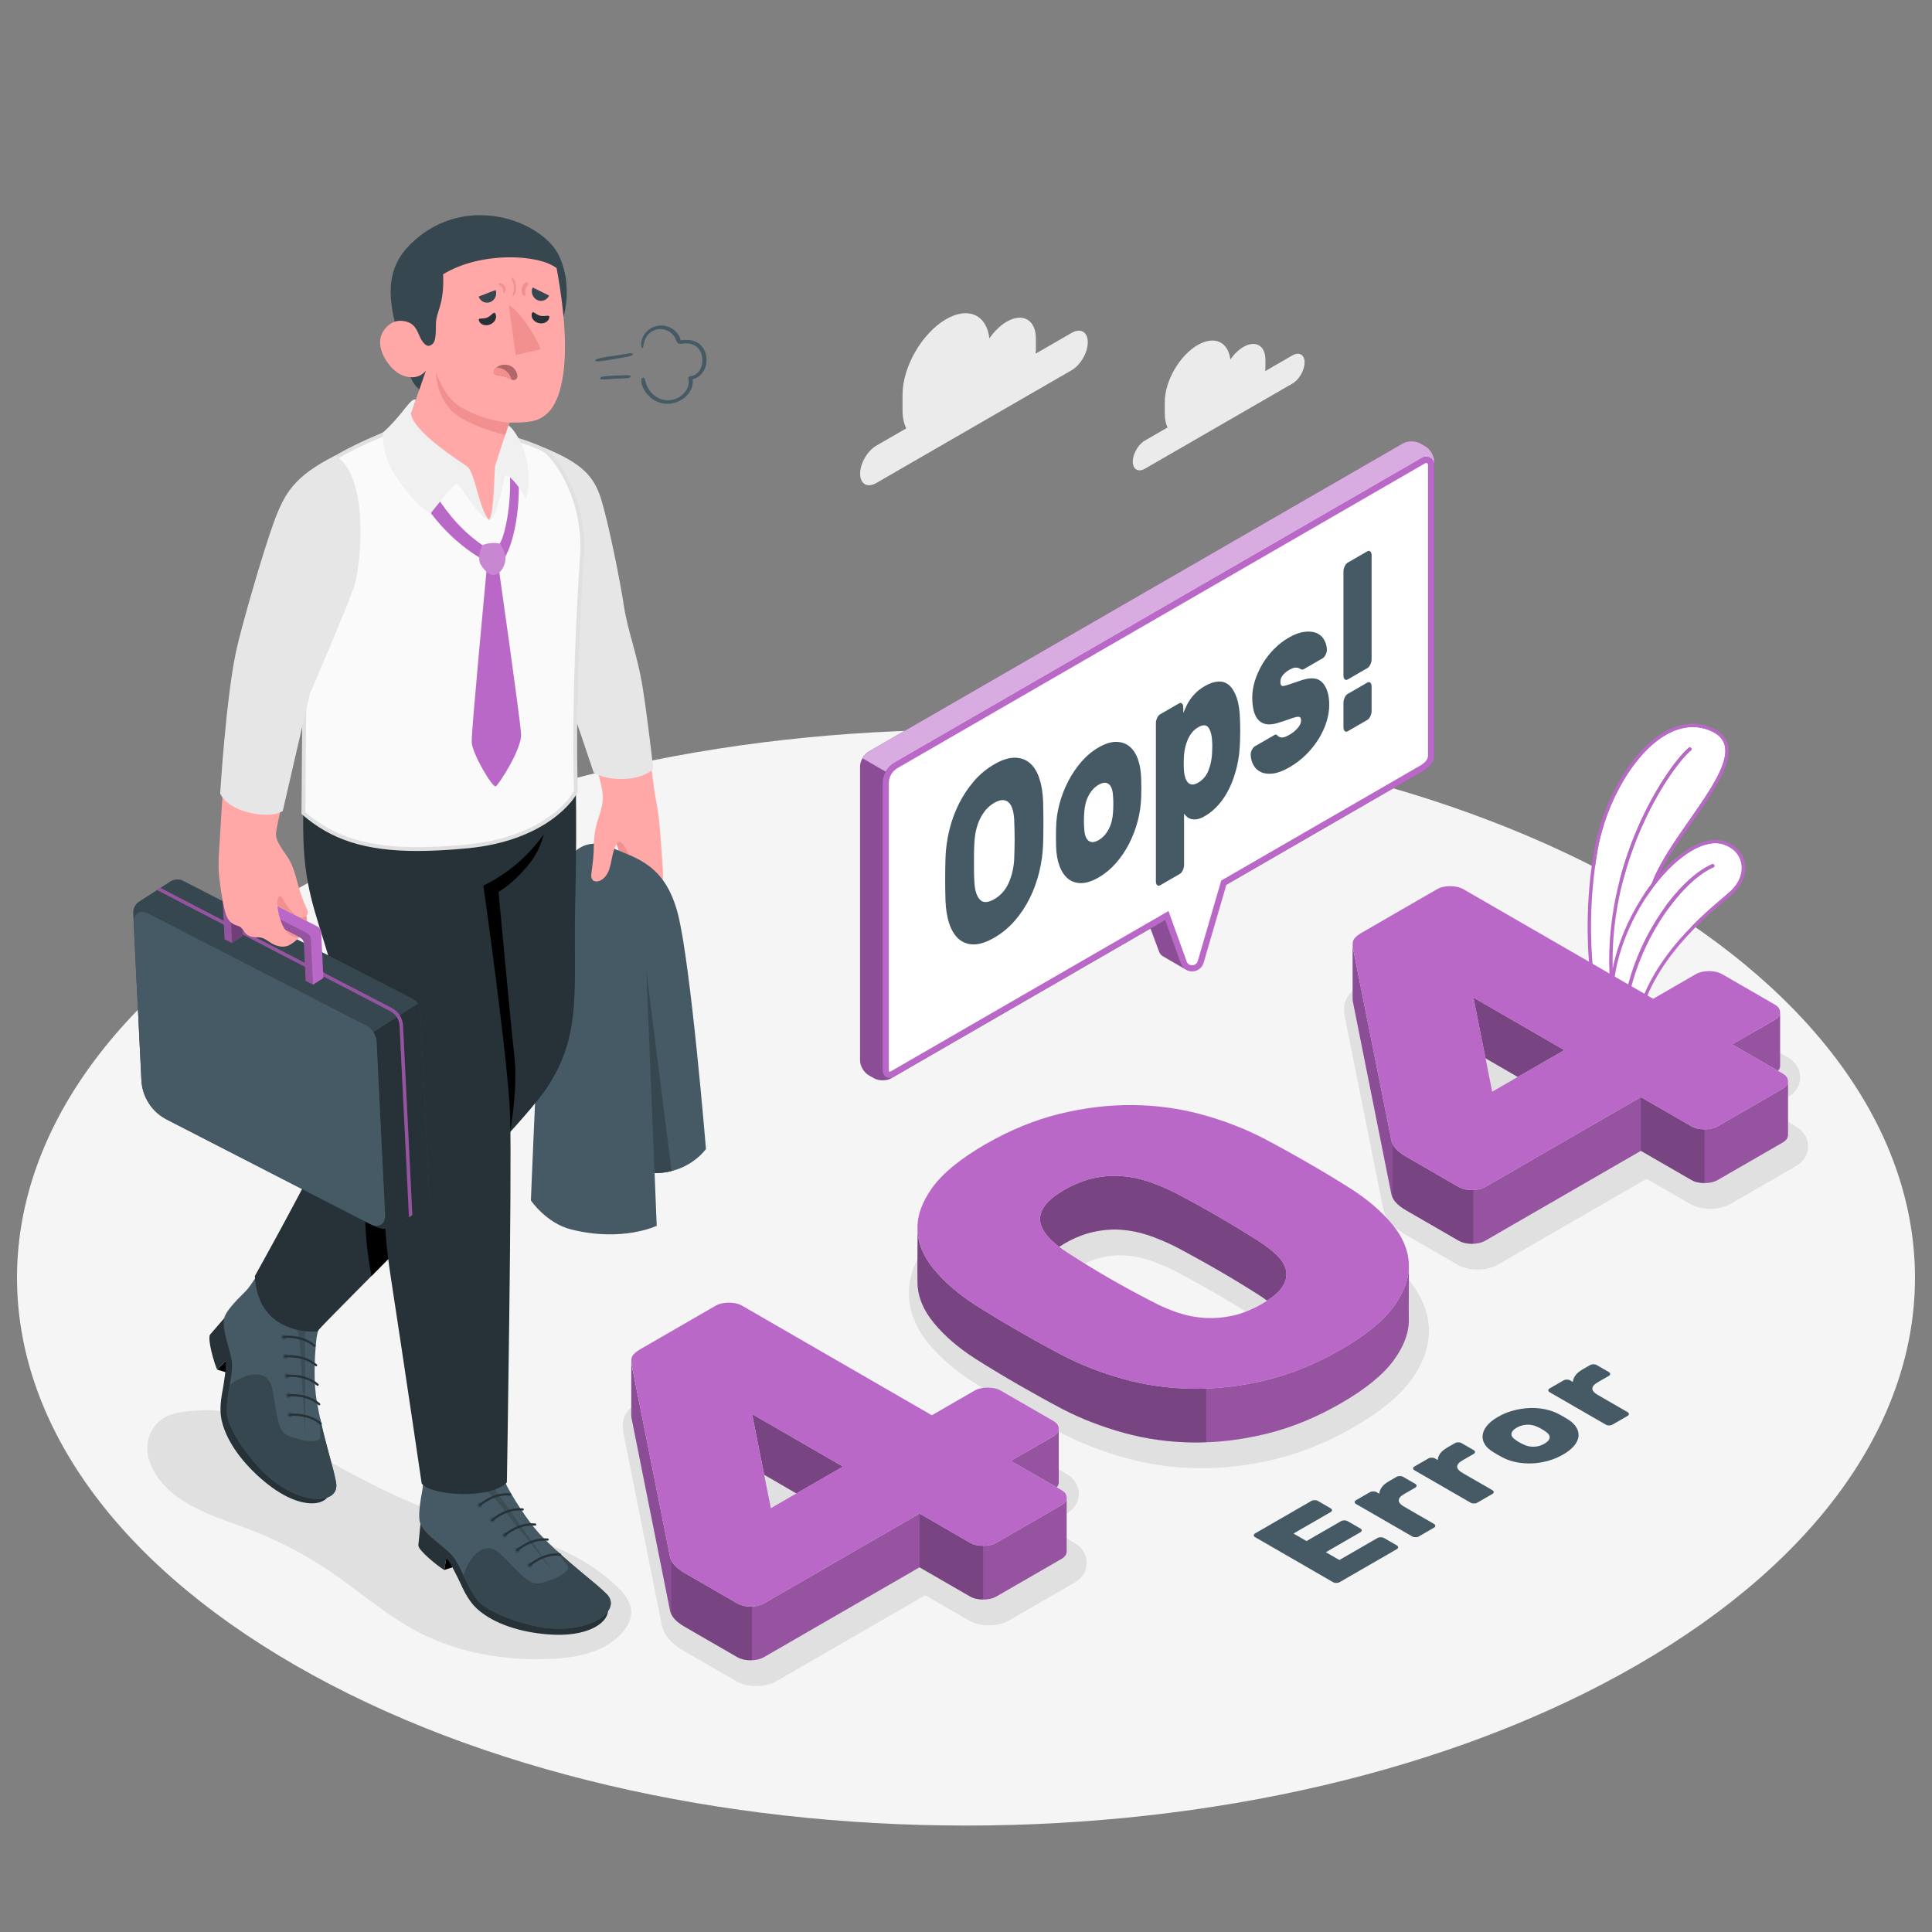 <?xml version="1.0" encoding="utf-8"?>
<!-- Generator: Adobe Illustrator 27.5.0, SVG Export Plug-In . SVG Version: 6.00 Build 0)  -->
<svg version="1.1" xmlns="http://www.w3.org/2000/svg" xmlns:xlink="http://www.w3.org/1999/xlink" x="0px" y="0px"
	 viewBox="0 0 500 500" style="enable-background:new 0 0 500 500;" xml:space="preserve">
<rect x="0" y="0" width="500" height="500" fill="#808080" stroke="none"/>
<g id="Floor">
	<path id="Floor_00000056417976768900245440000008798272830408210571_" style="fill:#F5F5F5;" d="M76.335,230.397
		c-95.91,55.374-95.907,145.152,0.005,200.526s251.415,55.374,347.325,0s95.907-145.152-0.005-200.526
		S172.245,175.024,76.335,230.397z"/>
</g>
<g id="Plants">
	<g id="Plants_5_">
		<g>
			<path style="fill:#FFFFFF;" d="M448.137,230.367c-0.498,0.488-1.301,1.169-2.318,2.043c-6.393,5.438-21.284,18.093-23.165,35.728
				l-2.053-0.529c-0.183-19.333,13.447-39.143,22.829-43.148c0.224-0.092,0.325-0.346,0.234-0.569
				c-0.102-0.224-0.356-0.325-0.579-0.234c-9.453,4.025-23.46,23.439-23.358,43.727l-1.393-0.356
				c-0.518-1.758-3.578-13.956,4.94-30.148c1.484-2.816,3.141-5.408,4.899-7.715l0.081-0.102
				c5.926-7.705,12.939-12.106,17.747-10.54c2.46,0.803,4.096,2.45,4.604,4.645C451.176,225.61,450.261,228.304,448.137,230.367z"/>
			<path style="fill:#FFFFFF;" d="M437.19,212.295c-3.852,5.519-7.837,11.221-9.687,16.334c-1.799,2.338-3.496,4.98-5.001,7.847
				c-2.745,5.204-4.299,10.022-5.143,14.22c-0.783-29.365,15.328-52.398,20.247-56.504c0.183-0.152,0.213-0.427,0.051-0.61
				c-0.153-0.183-0.427-0.213-0.61-0.061c-5.235,4.361-22.91,29.741-20.339,61.434c0,0.01,0,0.031,0.01,0.041
				c-0.589,5.885,0.214,10.073,0.64,11.74l-2.429-0.732c-0.65-2.206-5.712-20.837-1.555-45.516
				c2.216-13.183,9.859-26.031,18.174-30.534c3.852-2.084,7.623-2.358,11.211-0.793c1.952,0.854,3.11,2.023,3.557,3.588
				C447.619,197.343,442.547,204.6,437.19,212.295z"/>
		</g>
		<g>
			<g>
				<path style="fill:#BA68C8;" d="M451.461,222.978c-0.579-2.47-2.47-4.391-5.194-5.275c-4.615-1.514-11.069,2.013-16.822,8.558
					c-0.65,0.752-1.301,1.535-1.941,2.368c-1.799,2.338-3.496,4.98-5.001,7.847c-2.745,5.204-4.299,10.022-5.143,14.22
					c-0.295,1.515-0.498,2.958-0.64,4.3c-0.589,5.885,0.214,10.073,0.64,11.74c0.122,0.508,0.214,0.783,0.224,0.803
					c0.041,0.102,0.112,0.183,0.203,0.234l0.081,0.03c0.01,0.01,0.01,0.01,0.02,0.01l2.104,0.539l2.938,0.752
					c0.061,0.02,0.112,0.02,0.173,0.01c0.061-0.01,0.132-0.031,0.183-0.071c0.102-0.071,0.173-0.193,0.183-0.315
					c1.616-17.544,16.538-30.239,22.921-35.657c1.026-0.874,1.839-1.565,2.358-2.084
					C451.085,228.71,452.101,225.712,451.461,222.978z M448.137,230.367c-0.498,0.488-1.301,1.169-2.318,2.043
					c-6.393,5.438-21.284,18.093-23.165,35.728l-2.053-0.529l-0.874-0.224l-1.393-0.356c-0.518-1.758-3.578-13.956,4.94-30.148
					c1.484-2.816,3.141-5.408,4.899-7.715l0.081-0.102c5.926-7.705,12.939-12.106,17.747-10.54c2.46,0.803,4.096,2.45,4.604,4.645
					C451.176,225.61,450.261,228.304,448.137,230.367z"/>
			</g>
			<g>
				<path style="fill:#BA68C8;" d="M443.431,224.462c-9.382,4.005-23.012,23.815-22.829,43.148v0.336
					c0.01,0.213-0.152,0.407-0.366,0.437h-0.061c-0.061,0-0.122-0.01-0.183-0.03c-0.142-0.071-0.254-0.224-0.254-0.397
					c0-0.183-0.01-0.376-0.01-0.569c-0.102-20.288,13.905-39.702,23.358-43.727c0.224-0.092,0.478,0.01,0.579,0.234
					C443.756,224.116,443.655,224.37,443.431,224.462z"/>
			</g>
		</g>
		<g>
			<g>
				<path style="fill:#BA68C8;" d="M437.902,212.793c-3.151,4.513-6.394,9.168-8.457,13.468c-0.447,0.935-0.833,1.85-1.159,2.744
					c-0.01,0.02-0.397,0.325-0.559,0.264c-0.224-0.081-0.335-0.335-0.254-0.559c0.01-0.031,0.02-0.051,0.03-0.081
					c1.85-5.113,5.834-10.815,9.687-16.334c5.357-7.695,10.429-14.952,9.128-19.546c-0.447-1.565-1.606-2.734-3.557-3.588
					c-3.588-1.565-7.359-1.291-11.211,0.793c-8.314,4.503-15.958,17.351-18.174,30.534c-4.157,24.679,0.905,43.311,1.555,45.516
					l2.429,0.732l0.762,0.234c0.224,0.071,0.356,0.315,0.285,0.549c-0.051,0.163-0.183,0.274-0.346,0.305
					c-0.061,0.01-0.132,0-0.193-0.02l-0.081-0.03l-3.334-0.996c-0.142-0.041-0.254-0.152-0.295-0.285
					c-0.061-0.193-6.089-19.78-1.647-46.146c2.267-13.427,10.093-26.539,18.621-31.154c4.097-2.226,8.132-2.5,11.974-0.823
					c2.175,0.945,3.537,2.338,4.045,4.147C448.564,197.495,443.39,204.926,437.902,212.793z"/>
			</g>
			<g>
				<path style="fill:#BA68C8;" d="M437.607,194.192c-4.919,4.106-21.03,27.139-20.247,56.504c0.031,1.382,0.112,2.785,0.224,4.188
					c0.02,0.234-0.142,0.437-0.366,0.467c-0.01,0-0.03,0-0.041,0.01c-0.224,0.01-0.417-0.142-0.457-0.366
					c-0.01-0.01-0.01-0.031-0.01-0.041c-2.571-31.693,15.104-57.073,20.339-61.434c0.183-0.152,0.457-0.122,0.61,0.061
					C437.82,193.765,437.79,194.04,437.607,194.192z"/>
			</g>
		</g>
	</g>
</g>
<g id="Clouds">
	<g id="Clouds_1_">
		<path id="XMLID_00000103265044168975126140000001925722070285014430_" style="fill:#EBEBEB;" d="M277.336,86.153l-9.328,5.386
			c0.046-0.417,0.079-0.83,0.079-1.235v-2.702c0-4.809-3.376-6.759-7.542-4.354c-1.687,0.974-3.238,2.517-4.495,4.322
			c-0.682-6.047-5.427-8.3-11.189-4.973c-6.231,3.598-11.282,12.347-11.282,19.542v4.043c0,1.864,0.345,3.433,0.955,4.684
			l-7.749,4.474c-2.31,1.334-4.183,4.578-4.183,7.245c0,2.668,1.873,3.749,4.183,2.415l50.551-29.186
			c2.31-1.334,4.183-4.578,4.183-7.246C281.52,85.9,279.647,84.819,277.336,86.153z"/>
		<path id="XMLID_00000113353482933697261250000013261552027314291635_" style="fill:#EBEBEB;" d="M334.469,91.979l-7.04,4.065
			c0.035-0.314,0.059-0.627,0.059-0.932v-2.04c0-3.63-2.548-5.101-5.691-3.286c-1.273,0.735-2.444,1.899-3.392,3.262
			c-0.515-4.564-4.096-6.264-8.445-3.753c-4.703,2.715-8.515,9.318-8.515,14.748v3.051c0,1.407,0.26,2.591,0.721,3.535l-5.848,3.376
			c-1.744,1.007-3.157,3.455-3.157,5.468c0,2.013,1.413,2.829,3.157,1.823l38.151-22.027c1.744-1.007,3.157-3.455,3.157-5.468
			C337.626,91.788,336.212,90.972,334.469,91.979z"/>
	</g>
</g>
<g id="Shadows">
	<g id="Shadow_2_">
		<path style="fill:#E0E0E0;" d="M277.977,399.248l-7.477-4.318l5.439-3.14c2.832-1.64,3.255-3.961,3.255-5.205
			c-0.003-1.237-0.428-3.558-3.26-5.192l-13.546-7.821c-1.502-0.867-3.285-1.308-5.308-1.31c-2.017,0.001-3.8,0.443-5.299,1.308
			l-9.138,5.277l-47.225-27.266c-1.501-0.865-3.282-1.305-5.299-1.307c-2.013,0-3.797,0.44-5.306,1.308l-19.301,11.144
			c-1.666,0.964-2.759,1.914-3.46,3.016c-0.833,1.333-1.09,2.974-0.744,4.975l9.99,49.988c0.58,2.511,2.462,4.7,5.593,6.506
			l13.546,7.821c1.503,0.868,3.283,1.308,5.29,1.308h0.01c2.019,0,3.804-0.44,5.303-1.307l38.407-22.176l11.184,6.457
			c1.504,0.868,3.283,1.308,5.312,1.308c2.008,0,3.79-0.439,5.295-1.307l16.732-9.663c2.838-1.629,3.265-3.955,3.267-5.211
			C281.236,403.204,280.809,400.881,277.977,399.248z M203.601,401.386l-2.244-11.258l10.872,6.277L203.601,401.386z"/>
		<path id="Shadow_9_" style="fill:#E0E0E0;" d="M63.294,395.346c7.707,2.81,15.078,6.573,21.901,11.182
			c7.669,5.18,14.673,11.438,22.847,15.74c10.623,5.591,22.836,7.615,34.796,7.04c6.774-0.325,14.145-1.807,18.498-7.15
			c1.115-1.368,2.005-3.028,2.034-4.804c0.043-2.608-1.733-4.846-3.573-6.642c-9.814-9.582-23.544-13.526-36.789-16.61
			c-13.245-3.084-21.18-6.937-34.169-13.877c-5.559-2.971-11.036-6.163-16.638-8.964c-0.045-0.023-0.091-0.045-0.136-0.068
			c-2.844-1.414-5.514-2.978-8.514-4.082c-3.833-1.41-7.009-2.437-11.237-2.125c-4.211,0.311-8.955,0.25-11.924,3.68
			c-2.577,2.978-2.858,7.001-1.321,10.544C43.176,388.678,54.431,392.115,63.294,395.346z"/>
		<path style="fill:#E0E0E0;" d="M353.188,321.453c-3.385-2.15-7.128-4.411-11.126-6.72c-3.965-2.289-7.963-4.497-11.912-6.578
			c-5.059-2.612-10.631-4.765-16.563-6.403c-5.983-1.65-12.298-2.525-18.767-2.605l-0.874-0.004c-6.174,0-12.575,0.793-19.024,2.359
			c-6.793,1.653-13.614,4.441-20.277,8.287c-6.899,3.984-11.746,7.963-14.816,12.17c-3.211,4.408-4.761,8.872-4.605,13.271
			c0.158,4.393,1.886,8.607,5.128,12.52c2.948,3.567,6.8,6.898,11.476,9.921c3.499,2.215,7.328,4.526,11.381,6.866
			c4.052,2.34,7.966,4.5,11.653,6.429c5.072,2.619,10.646,4.772,16.563,6.403c5.983,1.652,12.298,2.528,18.768,2.604l0.877,0.005
			c6.189,0,12.589-0.793,19.021-2.359c6.791-1.653,13.614-4.44,20.276-8.287c6.904-3.987,11.75-7.966,14.816-12.167
			c3.215-4.406,4.765-8.873,4.606-13.274c-0.158-4.387-1.884-8.6-5.13-12.521C361.707,327.8,357.855,324.469,353.188,321.453z
			 M330.211,347.93c-0.346,0.527-1.326,1.639-3.998,3.181c-2.21,1.276-4.389,2.156-6.48,2.615c-1.667,0.366-3.331,0.551-4.946,0.551
			c-0.44,0-0.88-0.013-1.321-0.04c-2.042-0.125-4.06-0.52-6.001-1.176c-2.068-0.7-4.139-1.599-6.206-2.702
			c-7.512-3.852-14.624-7.959-21.199-12.243c-1.773-1.105-3.211-2.228-4.275-3.332c-0.781-0.813-1.272-1.596-1.418-2.247
			c-0.027-0.126-0.111-0.511,0.435-1.344c0.344-0.524,1.321-1.634,3.997-3.179c2.215-1.279,4.396-2.159,6.478-2.615
			c1.605-0.352,3.195-0.53,4.728-0.53c0.482,0,0.959,0.017,1.43,0.052c2.029,0.15,4.045,0.56,5.988,1.217
			c2.107,0.713,4.257,1.606,6.303,2.612c7.289,3.823,14.424,7.943,21.227,12.256c1.802,1.129,3.288,2.263,4.411,3.369
			c0.754,0.745,1.213,1.459,1.325,2.065C330.716,346.586,330.798,347.034,330.211,347.93z"/>
		<path style="fill:#E0E0E0;" d="M464.659,291.465l-7.478-4.318l5.44-3.14c2.832-1.639,3.254-3.96,3.254-5.199
			c0-1.236-0.423-3.555-3.259-5.199l-13.544-7.818c-1.498-0.867-3.281-1.308-5.312-1.313c-2.016,0.004-3.797,0.444-5.298,1.31
			l-9.138,5.277L382.1,243.8c-1.499-0.865-3.282-1.307-5.301-1.308c-2.011,0-3.796,0.438-5.305,1.307l-19.299,11.142
			c-1.663,0.962-2.758,1.91-3.466,3.02c-0.831,1.334-1.087,2.975-0.741,4.974l9.992,49.988c0.58,2.511,2.461,4.699,5.591,6.506
			l13.546,7.82c1.502,0.87,3.283,1.31,5.292,1.31h0.01c2.016,0,3.8-0.44,5.303-1.308l38.407-22.174l11.184,6.457
			c1.503,0.868,3.288,1.308,5.312,1.308c2.01,0,3.791-0.44,5.293-1.308l16.732-9.662c2.833-1.626,3.265-3.95,3.269-5.217
			C467.916,295.415,467.487,293.099,464.659,291.465z M390.281,293.604l-2.244-11.258l10.872,6.277L390.281,293.604z"/>
	</g>
</g>
<g id="_x34_04_00000153698429525509797010000016850429553717446047_">
	<g id="_x34_04_1_">
		<g id="_x34_04">
			<g>
				<g>
					<path style="fill:#BA68C8;" d="M274.642,389.583l-16.744,9.661c-0.934,0.548-2.089,0.815-3.452,0.815
						c-1.363,0-2.504-0.267-3.438-0.815l-13.04-7.527l-40.26,23.249c-0.934,0.534-2.089,0.815-3.453,0.815
						c-1.363,0-2.504-0.281-3.452-0.815l-13.543-7.824c-2.223-1.274-3.497-2.652-3.838-4.134l-9.972-49.876
						c-0.059-0.326-0.074-0.622-0.074-0.889c0,0.963-0.015,13.41,0,14.018c0,0.237,0.03,0.489,0.074,0.771l9.972,49.876
						c0.341,1.482,1.615,2.86,3.838,4.134l13.543,7.824c0.948,0.534,2.089,0.815,3.452,0.815c1.363,0,2.519-0.281,3.453-0.815
						l40.26-23.249l13.04,7.527c0.934,0.548,2.074,0.815,3.438,0.815c1.363,0,2.519-0.267,3.452-0.815l16.744-9.661
						c0.934-0.548,1.408-1.2,1.408-2v-13.899C276.05,388.368,275.576,389.035,274.642,389.583z"/>
					<path style="fill:#BA68C8;" d="M274.005,383.626v-13.899c0,0.785-0.474,1.452-1.408,2l-10.995,6.342l11.869,6.846
						C273.813,384.53,274.005,384.1,274.005,383.626z"/>
					<polygon style="fill:#BA68C8;" points="197.784,381.671 206.111,386.501 218.158,379.552 194.642,365.964 197.769,381.671 
											"/>
				</g>
				<g>
					<polygon style="opacity:0.35;" points="197.784,381.671 206.111,386.501 218.158,379.552 194.642,365.964 197.769,381.671 
											"/>
					<path style="opacity:0.2;" d="M274.005,383.626v-13.899c0,0.785-0.474,1.452-1.408,2l-10.995,6.342l11.869,6.846
						C273.813,384.53,274.005,384.1,274.005,383.626z"/>
					<path style="opacity:0.2;" d="M274.642,389.583l-16.744,9.661c-0.934,0.548-2.089,0.815-3.452,0.815v13.899
						c1.363,0,2.519-0.267,3.452-0.815l16.744-9.661c0.934-0.548,1.408-1.2,1.408-2v-13.899
						C276.05,388.368,275.576,389.035,274.642,389.583z"/>
					<path style="opacity:0.25;" d="M173.423,403.008l-9.972-49.876c-0.059-0.326-0.074-0.622-0.074-0.889
						c0,0.963-0.015,13.41,0,14.018c0,0.237,0.03,0.489,0.074,0.771l9.972,49.876c0.059,0.281,0.163,0.563,0.311,0.845v-13.899
						C173.586,403.571,173.482,403.289,173.423,403.008z"/>
					<path style="opacity:0.35;" d="M194.257,415.781c-1.363,0-2.504-0.281-3.452-0.815l-13.543-7.824
						c-1.793-1.022-2.978-2.119-3.527-3.29v13.899c0.548,1.171,1.734,2.267,3.527,3.289l13.543,7.824
						c0.948,0.534,2.089,0.815,3.452,0.815c0.133,0,0.252,0,0.385-0.03v-13.899C194.509,415.781,194.39,415.781,194.257,415.781z"/>
					<path style="opacity:0.2;" d="M197.709,414.966c-0.845,0.489-1.867,0.756-3.067,0.785v13.899c1.2-0.03,2.223-0.296,3.067-0.785
						l40.26-23.249v-13.899L197.709,414.966z"/>
					<path style="opacity:0.35;" d="M251.008,399.244l-13.04-7.527v13.899l13.04,7.527c0.934,0.548,2.074,0.815,3.438,0.815v-13.899
						C253.083,400.059,251.942,399.793,251.008,399.244z"/>
				</g>
				<path style="fill:#BA68C8;" d="M257.905,399.245c-0.94,0.542-2.091,0.813-3.453,0.811c-1.363,0-2.511-0.271-3.449-0.812
					l-13.036-7.526l-40.259,23.245c-0.937,0.541-2.084,0.811-3.451,0.811c-1.365,0.001-2.511-0.271-3.449-0.812l-13.546-7.821
					c-2.216-1.279-3.493-2.656-3.835-4.132l-9.968-49.88c-0.17-0.984-0.084-1.746,0.254-2.287c0.344-0.54,1.068-1.132,2.174-1.772
					l19.297-11.141c0.937-0.539,2.088-0.81,3.453-0.812c1.363,0.002,2.513,0.272,3.448,0.812l49.076,28.334l10.991-6.346
					c0.935-0.54,2.089-0.81,3.452-0.813c1.365,0.003,2.513,0.272,3.45,0.813l13.546,7.821c0.938,0.541,1.407,1.206,1.407,1.991
					c0,0.789-0.472,1.453-1.407,1.993l-10.991,6.346l13.034,7.525c0.94,0.543,1.407,1.206,1.409,1.992
					c-0.002,0.788-0.471,1.453-1.409,1.992L257.905,399.245z M218.155,379.544l-23.514-13.576l4.855,24.349L218.155,379.544z"/>
			</g>
			<g>
				<g>
					<path style="fill:#BA68C8;" d="M364.615,327.867c-0.059,3.349-1.378,6.772-3.912,10.254
						c-2.727,3.734-7.276,7.453-13.677,11.143c-6.387,3.69-12.817,6.312-19.293,7.898c-6.476,1.571-12.802,2.327-18.982,2.252
						c-6.164-0.074-12.121-0.904-17.826-2.475c-5.705-1.571-10.995-3.616-15.855-6.134c-3.66-1.911-7.483-4.03-11.498-6.342
						c-4.001-2.311-7.75-4.564-11.247-6.786c-4.342-2.801-7.883-5.853-10.595-9.143c-2.741-3.304-4.164-6.727-4.282-10.298
						c0.074,2.208-0.089,11.469,0,13.899c0.118,3.571,1.541,6.994,4.282,10.298c2.712,3.29,6.253,6.342,10.595,9.143
						c3.497,2.223,7.246,4.475,11.247,6.786c4.015,2.312,7.839,4.43,11.498,6.357c4.86,2.504,10.15,4.549,15.855,6.12
						c5.705,1.571,11.662,2.4,17.826,2.474c6.179,0.074,12.506-0.682,18.982-2.252c6.475-1.586,12.906-4.208,19.293-7.898
						c6.401-3.689,10.95-7.409,13.677-11.143c2.726-3.734,4.03-7.394,3.897-10.95C364.526,339.025,364.66,331.024,364.615,327.867z"
						/>
					<path style="opacity:0.35;" d="M312.164,359.341c-1.14,0.042-2.281,0.086-3.411,0.073c-6.164-0.074-12.121-0.904-17.826-2.475
						c-5.705-1.571-10.995-3.616-15.855-6.134c-3.66-1.911-7.483-4.03-11.498-6.342c-4.001-2.311-7.75-4.564-11.247-6.786
						c-4.342-2.801-7.883-5.853-10.595-9.143c-2.741-3.304-4.164-6.727-4.282-10.298c0.074,2.208-0.089,11.469,0,13.899
						c0.118,3.571,1.541,6.994,4.282,10.298c2.712,3.29,6.253,6.342,10.595,9.143c3.497,2.223,7.246,4.475,11.247,6.786
						c4.015,2.312,7.839,4.43,11.498,6.357c4.86,2.504,10.15,4.549,15.855,6.12c5.705,1.571,11.662,2.4,17.826,2.474
						c1.13,0.014,2.271-0.031,3.411-0.073V359.341z"/>
					<path style="opacity:0.2;" d="M364.615,327.867c-0.059,3.349-1.378,6.772-3.912,10.254c-2.727,3.734-7.276,7.453-13.677,11.143
						c-6.387,3.69-12.817,6.312-19.293,7.898c-5.29,1.283-10.476,1.992-15.569,2.179v13.899c5.092-0.187,10.278-0.896,15.569-2.179
						c6.475-1.586,12.906-4.208,19.293-7.898c6.401-3.689,10.95-7.409,13.677-11.143c2.726-3.734,4.03-7.394,3.897-10.95
						C364.526,339.025,364.66,331.024,364.615,327.867z"/>
				</g>
				<g>
					<path style="fill:#BA68C8;" d="M271.634,320.488c0.712,0.741,1.541,1.482,2.49,2.193c0.43-0.282,0.859-0.563,1.334-0.845
						c2.563-1.467,5.067-2.475,7.542-3.023c2.474-0.534,4.89-0.726,7.231-0.548c2.341,0.178,4.638,0.637,6.905,1.393
						c2.252,0.771,4.534,1.719,6.831,2.845c7.409,3.897,14.566,8.016,21.471,12.402c0.904,0.563,1.733,1.14,2.488,1.703
						c1.823-1.177,3.143-2.344,3.898-3.511c0.933-1.423,1.274-2.83,1.022-4.208c-0.252-1.363-1.037-2.712-2.356-4.016
						c-1.334-1.304-3.008-2.593-5.053-3.867c-6.905-4.386-14.062-8.52-21.471-12.402c-2.297-1.126-4.579-2.075-6.831-2.845
						c-2.267-0.756-4.564-1.215-6.905-1.393c-2.341-0.178-4.756,0.015-7.231,0.548c-2.475,0.548-4.979,1.556-7.542,3.023
						c-2.549,1.482-4.297,2.934-5.231,4.356c-0.933,1.423-1.259,2.815-0.963,4.164C269.575,317.821,270.36,319.155,271.634,320.488z
						"/>
					<path style="opacity:0.35;" d="M271.634,320.488c0.712,0.741,1.541,1.482,2.49,2.193c0.43-0.282,0.859-0.563,1.334-0.845
						c2.563-1.467,5.067-2.475,7.542-3.023c2.474-0.534,4.89-0.726,7.231-0.548c2.341,0.178,4.638,0.637,6.905,1.393
						c2.252,0.771,4.534,1.719,6.831,2.845c7.409,3.897,14.566,8.016,21.471,12.402c0.904,0.563,1.733,1.14,2.488,1.703
						c1.823-1.177,3.143-2.344,3.898-3.511c0.933-1.423,1.274-2.83,1.022-4.208c-0.252-1.363-1.037-2.712-2.356-4.016
						c-1.334-1.304-3.008-2.593-5.053-3.867c-6.905-4.386-14.062-8.52-21.471-12.402c-2.297-1.126-4.579-2.075-6.831-2.845
						c-2.267-0.756-4.564-1.215-6.905-1.393c-2.341-0.178-4.756,0.015-7.231,0.548c-2.475,0.548-4.979,1.556-7.542,3.023
						c-2.549,1.482-4.297,2.934-5.231,4.356c-0.933,1.423-1.259,2.815-0.963,4.164C269.575,317.821,270.36,319.155,271.634,320.488z
						"/>
				</g>
				<path style="fill:#BA68C8;" d="M255.016,296.135c6.389-3.689,12.826-6.321,19.301-7.896c6.475-1.572,12.803-2.323,18.978-2.25
					c6.175,0.077,12.12,0.899,17.827,2.473c5.709,1.575,10.991,3.616,15.849,6.123c3.833,2.02,7.753,4.183,11.758,6.495
					c4.005,2.312,7.666,4.526,10.992,6.639c4.343,2.805,7.88,5.856,10.606,9.151c2.728,3.296,4.154,6.73,4.283,10.292
					c0.128,3.566-1.171,7.221-3.897,10.957c-2.729,3.738-7.288,7.454-13.677,11.143c-6.389,3.689-12.823,6.32-19.299,7.896
					c-6.472,1.575-12.8,2.324-18.978,2.25c-6.175-0.073-12.123-0.896-17.827-2.473c-5.711-1.573-10.993-3.615-15.851-6.122
					c-3.664-1.919-7.495-4.034-11.5-6.346c-4.005-2.312-7.755-4.574-11.25-6.789c-4.343-2.805-7.88-5.854-10.604-9.151
					c-2.73-3.294-4.154-6.726-4.283-10.292c-0.126-3.565,1.173-7.218,3.897-10.957C244.07,303.54,248.626,299.825,255.016,296.135z
					 M325.436,321.003c-6.903-4.377-14.059-8.509-21.471-12.396c-2.299-1.13-4.58-2.077-6.836-2.841
					c-2.258-0.762-4.559-1.228-6.903-1.402c-2.342-0.171-4.753,0.013-7.222,0.554c-2.471,0.541-4.982,1.55-7.54,3.025
					c-2.554,1.476-4.302,2.926-5.239,4.353c-0.937,1.427-1.255,2.818-0.96,4.169c0.302,1.353,1.088,2.693,2.365,4.022
					c1.278,1.329,2.94,2.633,4.985,3.91c6.644,4.33,13.803,8.463,21.471,12.396c2.214,1.182,4.451,2.151,6.709,2.915
					c2.254,0.763,4.578,1.219,6.964,1.364c2.388,0.148,4.816-0.048,7.285-0.59c2.472-0.541,4.986-1.549,7.54-3.025
					c2.558-1.475,4.302-2.926,5.239-4.353c0.937-1.425,1.281-2.828,1.023-4.206c-0.255-1.377-1.044-2.717-2.363-4.021
					C329.161,323.574,327.478,322.282,325.436,321.003z"/>
			</g>
			<g>
				<g>
					<path style="fill:#BA68C8;" d="M461.324,281.8l-16.744,9.661c-0.934,0.548-2.089,0.815-3.452,0.815
						c-1.363,0-2.504-0.267-3.438-0.815l-13.04-7.527l-40.259,23.249c-0.933,0.533-2.089,0.815-3.453,0.815
						c-1.363,0-2.504-0.281-3.452-0.815l-13.543-7.824c-2.223-1.274-3.497-2.652-3.838-4.134l-9.972-49.876
						c-0.059-0.326-0.074-0.622-0.074-0.889c0,0.963-0.015,13.41,0,14.017c0,0.237,0.03,0.489,0.074,0.771l9.972,49.876
						c0.341,1.482,1.615,2.86,3.838,4.134l13.543,7.824c0.948,0.533,2.089,0.815,3.452,0.815c1.363,0,2.519-0.282,3.453-0.815
						l40.259-23.249l13.04,7.527c0.934,0.548,2.074,0.815,3.438,0.815c1.363,0,2.519-0.267,3.452-0.815l16.744-9.661
						c0.934-0.548,1.408-1.2,1.408-2V279.8C462.732,280.585,462.258,281.252,461.324,281.8z"/>
					<path style="fill:#BA68C8;" d="M460.687,275.844v-13.899c0,0.785-0.474,1.452-1.408,2l-10.995,6.342l11.869,6.846
						C460.494,276.748,460.687,276.318,460.687,275.844z"/>
					<polygon style="fill:#BA68C8;" points="384.465,273.888 392.792,278.718 404.839,271.769 381.323,258.181 384.45,273.888 					
						"/>
				</g>
				<g>
					<polygon style="opacity:0.35;" points="384.465,273.888 392.792,278.718 404.839,271.769 381.323,258.181 384.45,273.888 					
						"/>
					<path style="opacity:0.2;" d="M460.687,275.844v-13.899c0,0.785-0.474,1.452-1.408,2l-10.995,6.342l11.869,6.846
						C460.494,276.748,460.687,276.318,460.687,275.844z"/>
					<path style="opacity:0.2;" d="M461.324,281.8l-16.744,9.661c-0.934,0.548-2.089,0.815-3.452,0.815v13.899
						c1.363,0,2.519-0.267,3.452-0.815l16.744-9.661c0.934-0.548,1.408-1.2,1.408-2V279.8
						C462.732,280.585,462.258,281.252,461.324,281.8z"/>
					<path style="opacity:0.25;" d="M360.104,295.225l-9.972-49.876c-0.059-0.326-0.074-0.622-0.074-0.889
						c0,0.963-0.015,13.41,0,14.017c0,0.237,0.03,0.489,0.074,0.771l9.972,49.876c0.059,0.282,0.163,0.563,0.311,0.845V296.07
						C360.267,295.788,360.164,295.507,360.104,295.225z"/>
					<path style="opacity:0.35;" d="M380.938,307.998c-1.363,0-2.504-0.281-3.452-0.815l-13.543-7.824
						c-1.793-1.022-2.978-2.119-3.527-3.29v13.899c0.548,1.171,1.734,2.267,3.527,3.29l13.543,7.824
						c0.948,0.533,2.089,0.815,3.452,0.815c0.134,0,0.252,0,0.385-0.03v-13.899C381.19,307.998,381.072,307.998,380.938,307.998z"/>
					<path style="opacity:0.2;" d="M384.391,307.183c-0.845,0.489-1.867,0.756-3.067,0.785v13.899c1.2-0.03,2.223-0.296,3.067-0.785
						l40.259-23.249v-13.899L384.391,307.183z"/>
					<path style="opacity:0.35;" d="M437.69,291.461l-13.04-7.527v13.899l13.04,7.527c0.934,0.548,2.074,0.815,3.438,0.815v-13.899
						C439.764,292.276,438.623,292.01,437.69,291.461z"/>
				</g>
				<path style="fill:#BA68C8;" d="M444.586,291.462c-0.939,0.542-2.091,0.813-3.453,0.812c-1.363,0-2.511-0.271-3.448-0.812
					l-13.036-7.526l-40.259,23.245c-0.937,0.541-2.084,0.811-3.451,0.811c-1.365,0.001-2.511-0.271-3.449-0.812l-13.546-7.821
					c-2.216-1.279-3.494-2.656-3.835-4.132l-9.968-49.88c-0.169-0.984-0.084-1.746,0.254-2.287c0.344-0.541,1.068-1.132,2.174-1.772
					l19.297-11.141c0.937-0.539,2.088-0.81,3.453-0.811c1.363,0.001,2.513,0.272,3.448,0.812l49.076,28.334l10.991-6.346
					c0.935-0.541,2.088-0.81,3.451-0.813c1.365,0.003,2.513,0.272,3.45,0.813l13.546,7.821c0.938,0.541,1.407,1.206,1.407,1.991
					c0,0.789-0.472,1.453-1.407,1.993l-10.991,6.346l13.034,7.525c0.94,0.543,1.407,1.206,1.409,1.992
					c-0.002,0.788-0.471,1.453-1.409,1.992L444.586,291.462z M404.836,271.762l-23.513-13.576l4.855,24.349L404.836,271.762z"/>
			</g>
		</g>
	</g>
</g>
<g id="Text_00000058582275662430624600000006959888412841882264_">
	<g id="Text">
		<path style="fill:#455A64;" d="M356.495,398.034c0.228-0.133,0.51-0.199,0.844-0.199c0.332,0,0.613,0.067,0.842,0.199l3.311,1.912
			c0.229,0.132,0.345,0.295,0.343,0.486c0,0.193-0.114,0.355-0.343,0.487l-14.806,8.548c-0.229,0.132-0.51,0.199-0.844,0.198
			c-0.332,0.001-0.614-0.065-0.844-0.198l-20.179-11.65c-0.228-0.132-0.344-0.294-0.345-0.487c0.001-0.192,0.115-0.354,0.345-0.486
			l14.557-8.405c0.228-0.132,0.51-0.199,0.843-0.199c0.335,0,0.616,0.066,0.845,0.199l3.311,1.912
			c0.228,0.132,0.341,0.294,0.343,0.486c-0.001,0.193-0.114,0.355-0.343,0.487l-9.622,5.555l3.374,1.948l8.935-5.158
			c0.228-0.132,0.509-0.199,0.844-0.199c0.332,0,0.613,0.067,0.842,0.199l3.311,1.912c0.229,0.132,0.345,0.295,0.343,0.486
			c0.001,0.194-0.114,0.355-0.343,0.487l-8.933,5.158l3.499,2.02L356.495,398.034z"/>
		<path style="fill:#455A64;" d="M361.429,382.199c0.228-0.132,0.511-0.198,0.844-0.198c0.333,0,0.614,0.065,0.845,0.199
			l3.155,1.821c0.228,0.132,0.341,0.294,0.342,0.486c-0.001,0.193-0.114,0.355-0.342,0.487l-2.843,1.641
			c-1.916,1.107-1.917,2.212,0,3.318l7.684,4.437c0.229,0.132,0.344,0.295,0.343,0.486c0,0.193-0.114,0.355-0.343,0.487
			l-3.936,2.272c-0.229,0.133-0.51,0.198-0.844,0.198c-0.333,0-0.614-0.065-0.844-0.198l-14.556-8.404
			c-0.23-0.133-0.344-0.295-0.344-0.487c0.001-0.193,0.114-0.354,0.344-0.487l3.624-2.092c0.228-0.132,0.51-0.198,0.843-0.198
			c0.333,0,0.615,0.065,0.845,0.199l0.718,0.414c0.021-0.54,0.223-1.09,0.609-1.65c0.385-0.559,1.046-1.11,1.983-1.651
			L361.429,382.199z"/>
		<path style="fill:#455A64;" d="M376.547,373.471c0.228-0.133,0.511-0.199,0.844-0.199c0.333,0,0.614,0.066,0.845,0.199
			l3.155,1.822c0.229,0.132,0.342,0.295,0.342,0.486c0,0.193-0.113,0.355-0.342,0.487l-2.843,1.641
			c-1.916,1.107-1.917,2.212,0,3.318l7.684,4.437c0.229,0.132,0.344,0.295,0.343,0.486c0,0.193-0.114,0.355-0.343,0.487
			l-3.936,2.272c-0.229,0.133-0.51,0.198-0.844,0.198c-0.332,0.001-0.614-0.065-0.843-0.198l-14.556-8.404
			c-0.23-0.133-0.345-0.295-0.345-0.487c0.001-0.192,0.114-0.354,0.343-0.487l3.624-2.091c0.228-0.132,0.511-0.198,0.843-0.199
			c0.334,0,0.614,0.066,0.845,0.199l0.718,0.415c0.022-0.541,0.224-1.091,0.609-1.651c0.385-0.559,1.046-1.109,1.983-1.65
			L376.547,373.471z"/>
		<path style="fill:#455A64;" d="M403.412,365.968c0.333,0.169,0.744,0.394,1.234,0.676c0.49,0.284,0.879,0.521,1.172,0.713
			c0.957,0.601,1.665,1.274,2.124,2.02c0.457,0.745,0.651,1.519,0.579,2.318c-0.074,0.8-0.439,1.605-1.095,2.416
			c-0.656,0.812-1.62,1.584-2.89,2.318c-1.27,0.734-2.609,1.29-4.013,1.669c-1.406,0.378-2.801,0.59-4.185,0.631
			c-1.386,0.043-2.725-0.069-4.016-0.334c-1.29-0.265-2.457-0.674-3.498-1.227c-0.333-0.168-0.743-0.393-1.234-0.676
			c-0.489-0.283-0.879-0.52-1.172-0.713c-0.978-0.589-1.697-1.257-2.154-2.002c-0.459-0.745-0.646-1.521-0.563-2.326
			c0.083-0.806,0.449-1.617,1.094-2.435c0.645-0.818,1.603-1.593,2.874-2.327c1.271-0.734,2.614-1.286,4.03-1.66
			c1.417-0.372,2.821-0.583,4.217-0.631c1.395-0.048,2.734,0.064,4.014,0.335C401.209,365.003,402.371,365.415,403.412,365.968z
			 M394.292,373.831c0.854,0.421,1.759,0.613,2.717,0.577c0.958-0.036,1.854-0.294,2.687-0.775c0.833-0.48,1.28-0.997,1.343-1.55
			c0.063-0.553-0.271-1.076-1-1.569c-0.271-0.204-0.603-0.421-1.001-0.649c-0.395-0.228-0.77-0.421-1.124-0.578
			c-0.855-0.421-1.759-0.612-2.717-0.577c-0.96,0.037-1.855,0.295-2.688,0.775c-0.833,0.481-1.28,0.999-1.342,1.552
			c-0.063,0.553,0.27,1.076,1,1.569c0.27,0.204,0.603,0.421,0.999,0.649C393.563,373.483,393.936,373.675,394.292,373.831z"/>
		<path style="fill:#455A64;" d="M411.533,353.271c0.229-0.132,0.511-0.198,0.844-0.199c0.333,0.001,0.614,0.066,0.845,0.199
			l3.155,1.822c0.229,0.132,0.342,0.294,0.342,0.486c0,0.193-0.113,0.355-0.342,0.487l-2.843,1.641
			c-1.916,1.107-1.917,2.212,0,3.318l7.684,4.437c0.229,0.132,0.344,0.295,0.343,0.486c0,0.193-0.114,0.355-0.343,0.487
			l-3.936,2.272c-0.229,0.132-0.51,0.198-0.844,0.198c-0.332,0-0.614-0.065-0.843-0.198l-14.556-8.404
			c-0.23-0.133-0.345-0.295-0.345-0.487c0.001-0.193,0.114-0.355,0.343-0.487l3.624-2.092c0.229-0.132,0.511-0.197,0.843-0.197
			c0.333,0,0.615,0.065,0.846,0.198l0.717,0.414c0.022-0.54,0.224-1.09,0.609-1.65c0.385-0.559,1.046-1.109,1.983-1.651
			L411.533,353.271z"/>
	</g>
</g>
<g id="Speech_Bubble">
	<g id="Speech_Bubble_00000029041184811666561180000004130019062498227341_">
		<g id="Speech_Bubble_00000168811938903256229650000006441786807749537171_">
			<g>
				<path style="fill:#BA68C8;" d="M311.254,222.46c0.868-4.063-15.707,5.506-16.574,9.569l5.341,14.375
					c0.204,0.469,0.522,0.816,0.895,1.046c1.174,0.722,5.491,3.157,5.867,3.387c1.182,0.723,2.922,0.27,3.414-1.268l6.918-23.726
					C317.543,223.84,311.254,222.46,311.254,222.46z"/>
				<path style="opacity:0.25;" d="M311.254,222.46c0.868-4.063-15.707,5.506-16.574,9.569l5.341,14.375
					c0.204,0.469,0.522,0.816,0.895,1.046c1.174,0.722,5.491,3.157,5.867,3.387c1.182,0.723,2.922,0.27,3.414-1.268l6.918-23.726
					C317.543,223.84,311.254,222.46,311.254,222.46z"/>
			</g>
			<path style="fill:#BA68C8;" d="M363.083,114.756l-138.276,79.776c-1.229,0.709-2.225,2.433-2.225,3.851v76.04
				c0,1.419,0.998,3.14,2.229,3.844l1.388,0.794c1.231,0.704,3.225,0.7,4.453-0.009l138.277-79.865
				c1.228-0.709,2.224-2.434,2.224-3.853v-75.948c0-1.419-0.998-3.139-2.229-3.844l-1.388-0.794
				C366.306,114.044,364.312,114.047,363.083,114.756z"/>
			<path style="opacity:0.25;" d="M363.083,114.756l-138.276,79.776c-1.229,0.709-2.225,2.433-2.225,3.851v76.04
				c0,1.419,0.998,3.14,2.229,3.844l1.388,0.794c1.231,0.704,3.225,0.7,4.453-0.009l138.277-79.865
				c1.228-0.709,2.224-2.434,2.224-3.853v-75.948c0-1.419-0.998-3.139-2.229-3.844l-1.388-0.794
				C366.306,114.044,364.312,114.047,363.083,114.756z"/>
			<g>
				<path style="fill:#BA68C8;" d="M371.156,119.388v0.873c0-1.575-1.712-2.56-3.082-1.772l-136.586,78.906
					c-0.95,0.539-1.712,1.318-2.235,2.235c-0.017,0.025-0.026,0.043-0.034,0.068l-6.01-3.467c0.411-0.711,0.967-1.336,1.601-1.695
					l138.272-79.779c1.233-0.711,3.228-0.711,4.452-0.008l1.387,0.796C370.154,116.246,371.156,117.967,371.156,119.388z"/>
				<path style="opacity:0.45;fill:#FFFFFF;" d="M371.156,119.388v0.873c0-1.575-1.712-2.56-3.082-1.772l-136.586,78.906
					c-0.95,0.539-1.712,1.318-2.235,2.235c-0.017,0.025-0.026,0.043-0.034,0.068l-6.01-3.467c0.411-0.711,0.967-1.336,1.601-1.695
					l138.272-79.779c1.233-0.711,3.228-0.711,4.452-0.008l1.387,0.796C370.154,116.246,371.156,117.967,371.156,119.388z"/>
			</g>
			<g>
				<path style="fill:#FFFFFF;" d="M369.1,119.012c-0.217,0-0.426,0.058-0.622,0.171L231.89,198.087
					c-1.64,0.947-2.66,2.713-2.66,4.608v74.077c0,0.42,0.088,1.394,0.902,1.394c0.282,0,0.617-0.108,0.97-0.312l70.877-40.92
					l4.43,12.285c0.851,1.952,3.666,1.809,4.315-0.219l5.998-20.584l50.96-29.439c1.848-1.062,2.671-2.137,2.671-3.485v-75.228
					C370.353,119.491,369.703,119.012,369.1,119.012z"/>
				<path style="fill:#BA68C8;" d="M230.133,278.961c-1.03,0-1.697-0.859-1.697-2.189v-74.077c0-2.177,1.172-4.206,3.057-5.295
					l136.588-78.904c0.321-0.184,0.663-0.277,1.02-0.277c0.985,0,2.047,0.783,2.047,2.047v75.228c0,2.16-1.752,3.416-3.07,4.174
					l-50.682,29.279l-5.909,20.277c-0.404,1.262-1.503,2.107-2.804,2.173c-1.296,0.063-2.479-0.663-3.002-1.859l-4.127-11.44
					l-70.054,40.445C231.018,278.82,230.558,278.961,230.133,278.961z M369.1,119.807c-0.076,0-0.15,0.021-0.226,0.065
					l-136.586,78.903c-1.396,0.806-2.263,2.308-2.263,3.92v74.077c0,0.367,0.084,0.578,0.122,0.618
					c0.036-0.018,0.228-0.033,0.559-0.224l71.698-41.395l4.752,13.178c0.29,0.66,0.943,0.88,1.446,0.86
					c0.506-0.026,1.131-0.316,1.367-1.052l6.08-20.869l0.277-0.159l50.96-29.44c2.004-1.151,2.274-2.06,2.274-2.797v-75.228
					C369.558,119.922,369.244,119.807,369.1,119.807z"/>
			</g>
		</g>
		<g>
			<path style="fill:#455A64;" d="M244.693,221.979c0.081-2.375,0.409-4.756,0.991-7.149c0.58-2.392,1.404-4.654,2.47-6.786
				c1.066-2.133,2.361-4.085,3.887-5.861c1.523-1.773,3.284-3.235,5.282-4.389c1.969-1.137,3.724-1.705,5.263-1.7
				c1.538,0.007,2.841,0.459,3.908,1.361c1.066,0.902,1.888,2.212,2.47,3.934c0.58,1.722,0.91,3.722,0.991,6.004
				c0.054,1.755,0.081,3.61,0.081,5.563c0,1.953-0.027,3.797-0.081,5.532c-0.081,2.372-0.411,4.755-0.991,7.147
				c-0.582,2.392-1.404,4.665-2.47,6.819c-1.068,2.152-2.37,4.11-3.908,5.87c-1.538,1.76-3.294,3.211-5.263,4.348
				c-1.997,1.153-3.758,1.732-5.282,1.74c-1.527,0.008-2.822-0.449-3.887-1.37c-1.066-0.923-1.89-2.245-2.47-3.967
				c-0.582-1.722-0.91-3.723-0.991-6.002c-0.055-1.672-0.083-3.485-0.083-5.438C244.611,225.683,244.638,223.797,244.693,221.979z
				 M262.465,222.501c0.027-0.762,0.056-1.61,0.081-2.54c0.027-0.93,0.04-1.871,0.04-2.827c0-0.957-0.013-1.873-0.04-2.752
				c-0.025-0.878-0.054-1.66-0.081-2.352c-0.054-1.008-0.196-1.882-0.424-2.622c-0.228-0.74-0.553-1.311-0.972-1.713
				c-0.419-0.403-0.937-0.613-1.557-0.629c-0.622-0.013-1.35,0.219-2.188,0.702c-0.837,0.483-1.565,1.092-2.186,1.823
				c-0.622,0.734-1.141,1.542-1.558,2.429c-0.421,0.885-0.743,1.831-0.972,2.835c-0.23,1.005-0.373,2.043-0.426,3.113
				c-0.054,0.739-0.088,1.557-0.102,2.457c-0.013,0.903-0.019,1.83-0.019,2.787c0,0.956,0.006,1.886,0.019,2.792
				c0.013,0.906,0.048,1.719,0.102,2.434c0.109,2.016,0.574,3.471,1.398,4.367c0.822,0.897,2.071,0.861,3.743-0.105
				c1.673-0.966,2.916-2.369,3.724-4.207C261.858,226.654,262.33,224.656,262.465,222.501z"/>
			<path style="fill:#455A64;" d="M295.338,201.527c0.027,0.607,0.042,1.399,0.042,2.375c0,0.977-0.015,1.785-0.042,2.425
				c-0.054,2.024-0.352,4.067-0.889,6.124c-0.542,2.056-1.283,4.011-2.228,5.866c-0.945,1.853-2.084,3.54-3.421,5.06
				c-1.337,1.52-2.827,2.756-4.473,3.706c-1.646,0.951-3.138,1.438-4.475,1.46c-1.335,0.024-2.476-0.347-3.421-1.109
				c-0.945-0.764-1.686-1.863-2.226-3.296c-0.54-1.434-0.835-3.133-0.891-5.096c-0.027-0.609-0.04-1.4-0.04-2.378
				c0-0.976,0.013-1.784,0.04-2.422c0.027-2.011,0.311-4.044,0.851-6.101c0.54-2.058,1.289-4.017,2.247-5.878
				c0.957-1.863,2.105-3.565,3.44-5.104c1.337-1.539,2.829-2.787,4.475-3.737c1.646-0.95,3.136-1.425,4.473-1.428
				c1.337-0.004,2.483,0.374,3.442,1.13c0.956,0.755,1.702,1.852,2.226,3.295C294.994,197.862,295.284,199.563,295.338,201.527z
				 M280.601,214.522c0.083,1.533,0.453,2.554,1.114,3.065c0.661,0.514,1.533,0.456,2.612-0.167
				c1.079-0.623,1.949-1.571,2.612-2.848c0.661-1.274,1.031-2.723,1.112-4.351c0.054-0.653,0.08-1.376,0.08-2.165
				c0-0.789-0.027-1.48-0.08-2.071c-0.081-1.532-0.452-2.554-1.112-3.066c-0.663-0.511-1.533-0.456-2.612,0.167
				c-1.079,0.623-1.951,1.574-2.612,2.848c-0.661,1.275-1.031,2.726-1.114,4.352c-0.054,0.653-0.079,1.375-0.079,2.165
				C280.522,213.239,280.547,213.931,280.601,214.522z"/>
			<path style="fill:#455A64;" d="M311.857,211.188c-0.782,0.452-1.471,0.725-2.065,0.818c-0.594,0.093-1.106,0.078-1.538-0.047
				c-0.43-0.126-0.797-0.32-1.093-0.585c-0.298-0.264-0.542-0.529-0.728-0.795v13.277c0,0.457-0.11,0.913-0.325,1.372
				c-0.217,0.457-0.472,0.77-0.768,0.941l-5.103,2.945c-0.298,0.172-0.553,0.155-0.77-0.053c-0.215-0.209-0.323-0.542-0.323-0.999
				v-40.889c0-0.457,0.108-0.912,0.323-1.369c0.217-0.457,0.472-0.772,0.77-0.944l4.9-2.828c0.296-0.171,0.551-0.152,0.77,0.055
				c0.215,0.208,0.323,0.54,0.323,0.997v1.435c0.242-0.555,0.507-1.146,0.789-1.766c0.283-0.62,0.634-1.228,1.053-1.824
				c0.419-0.592,0.932-1.181,1.538-1.76c0.609-0.579,1.356-1.126,2.247-1.641c1.216-0.701,2.36-1.082,3.442-1.144
				c1.077-0.061,2.024,0.264,2.833,0.982c0.81,0.715,1.464,1.825,1.965,3.322c0.499,1.5,0.774,3.459,0.83,5.878
				c0.027,0.609,0.04,1.442,0.04,2.503c0,1.058-0.013,1.909-0.04,2.547c-0.056,2.484-0.33,4.762-0.83,6.836
				c-0.501,2.077-1.154,3.939-1.965,5.592c-0.809,1.652-1.756,3.08-2.833,4.284C314.217,209.534,313.072,210.487,311.857,211.188z
				 M313.679,195.052c0.081-1.211,0.081-2.375,0-3.492c-0.082-1.407-0.394-2.495-0.931-3.263c-0.542-0.769-1.444-0.788-2.714-0.055
				c-0.593,0.343-1.106,0.785-1.538,1.324c-0.43,0.54-0.787,1.131-1.072,1.772c-0.284,0.642-0.507,1.3-0.668,1.975
				c-0.161,0.676-0.271,1.342-0.323,1.995c-0.056,0.656-0.083,1.397-0.083,2.229c0,0.832,0.027,1.542,0.083,2.135
				c0.052,0.591,0.161,1.132,0.323,1.62c0.161,0.489,0.384,0.89,0.668,1.205c0.284,0.314,0.641,0.492,1.072,0.533
				c0.432,0.042,0.945-0.109,1.538-0.452c1.27-0.733,2.172-1.794,2.714-3.187C313.286,198,313.597,196.553,313.679,195.052z"/>
			<path style="fill:#455A64;" d="M336.713,186.489c0-0.457-0.1-0.752-0.303-0.884c-0.202-0.132-0.546-0.14-1.031-0.027
				c-0.488,0.116-1.127,0.319-1.924,0.612c-0.795,0.294-1.788,0.618-2.975,0.971c-2.051,0.602-3.63,0.349-4.736-0.758
				c-1.108-1.105-1.659-3.071-1.659-5.896c0-1.414,0.227-2.853,0.686-4.324c0.459-1.469,1.1-2.899,1.924-4.29
				c0.822-1.389,1.815-2.678,2.977-3.869c1.158-1.188,2.455-2.197,3.886-3.023c1.404-0.811,2.698-1.297,3.887-1.465
				c1.187-0.165,2.211-0.092,3.077,0.219c0.862,0.312,1.544,0.853,2.043,1.624c0.5,0.772,0.776,1.661,0.83,2.669
				c0.027,0.442-0.075,0.896-0.303,1.361c-0.23,0.465-0.494,0.782-0.789,0.953l-4.819,2.782c-0.298,0.172-0.532,0.204-0.707,0.098
				c-0.175-0.107-0.386-0.214-0.628-0.324c-0.242-0.109-0.561-0.154-0.951-0.136c-0.392,0.018-0.939,0.23-1.64,0.636
				c-0.62,0.358-1.139,0.792-1.56,1.305c-0.419,0.513-0.626,1.078-0.626,1.701c0,0.459,0.065,0.772,0.202,0.943
				c0.137,0.172,0.405,0.214,0.809,0.125c0.407-0.086,0.974-0.258,1.702-0.514c0.73-0.254,1.686-0.578,2.875-0.974
				c2.454-0.795,4.242-0.548,5.364,0.736c1.12,1.286,1.679,3.175,1.679,5.668c0,1.414-0.229,2.866-0.688,4.356
				c-0.459,1.49-1.133,2.961-2.024,4.411c-0.889,1.447-1.969,2.81-3.238,4.082c-1.27,1.272-2.714,2.377-4.331,3.311
				c-1.621,0.935-3.044,1.475-4.272,1.623c-1.229,0.149-2.262,0.029-3.098-0.361c-0.835-0.391-1.479-0.975-1.922-1.757
				c-0.446-0.782-0.695-1.656-0.751-2.621c-0.025-0.442,0.075-0.896,0.305-1.361c0.229-0.464,0.492-0.784,0.788-0.954l5.022-2.899
				c0.296-0.171,0.513-0.181,0.647-0.03c0.134,0.151,0.309,0.3,0.526,0.444c0.215,0.146,0.526,0.216,0.93,0.211
				c0.407-0.006,1.014-0.243,1.825-0.711c0.808-0.467,1.509-1.037,2.103-1.712C336.415,187.764,336.713,187.113,336.713,186.489z"/>
			<path style="fill:#455A64;" d="M354.972,170.588c0,0.457-0.109,0.915-0.324,1.372c-0.217,0.457-0.473,0.77-0.768,0.941
				l-5.101,2.945c-0.298,0.172-0.555,0.155-0.77-0.053c-0.217-0.208-0.323-0.542-0.323-0.999v-26.863
				c0-0.457,0.106-0.914,0.323-1.371c0.215-0.457,0.472-0.772,0.77-0.944l5.101-2.945c0.296-0.171,0.551-0.152,0.768,0.055
				c0.215,0.208,0.324,0.541,0.324,0.998V170.588z M354.972,183.989c0,0.457-0.109,0.913-0.324,1.37
				c-0.217,0.459-0.473,0.772-0.768,0.943l-5.101,2.945c-0.298,0.172-0.555,0.154-0.77-0.055c-0.217-0.207-0.323-0.54-0.323-0.997
				v-6.296c0-0.457,0.106-0.912,0.323-1.371c0.215-0.457,0.472-0.77,0.77-0.942l5.101-2.945c0.296-0.171,0.551-0.154,0.768,0.054
				c0.215,0.209,0.324,0.541,0.324,0.998V183.989z"/>
		</g>
	</g>
</g>
<g id="Character">
	<g id="Character_2_">
		<g id="Arm_00000094602732277270658380000008153176723017155243_">
			<path style="fill:#F28F8F;" d="M158.616,216.285c0.702,1.46,1.348,2.969,1.646,4.573c0.733,3.937-0.685,7.909-1.468,11.835
				c-0.265,1.326-0.353,2.544,0.598,3.582c0.196,0.214,0.464,0.415,0.741,0.35c0.239-0.056,0.395-0.291,0.524-0.509
				c0.938-1.591,1.693-3.3,2.244-5.08c0.108,1.693,0.049,3.398-0.176,5.079c-0.179,1.339-0.459,2.735-0.045,4.015
				c0.415,1.281,1.86,2.31,3.001,1.679c0.747-0.413,1.069-1.338,1.329-2.181c0.309-1.003,0.618-2.007,0.926-3.01
				c0.431-1.401,0.863-2.805,1.136-4.249c0.98-5.183-0.224-10.778-3.23-15.018c-0.798-1.125-1.762-2.192-3.01-2.695
				c-1.163-0.469-2.516-0.39-3.621,0.212C158.498,215.256,158.254,215.532,158.616,216.285z"/>
			<path style="fill:#FFA8A7;" d="M171.42,223.158c-0.426-5.247-0.607-10.751-1.586-15.718c-0.98-4.968-3.063-24.078-3.995-29.392
				c-1.226-6.983-2.9-11.382-3.923-15.708c-1.144-4.839-2.101-11.459-4.137-22.04c-2.016-10.477-4.519-16.438-9.729-19.845
				c-4.778-3.124-8.816-3.856-13.026-3.98c-1.181,3.24-0.096,14.587-0.096,14.587s5.051,24.181,5.54,27.143
				c0.49,2.962,5.891,16.566,9.471,27.625c2.054,6.348,5.152,15.275,5.152,15.275c0.935,3.95,1.274,5.212,0.48,8.345
				c-0.335,1.32-0.858,2.578-1.191,3.905c-0.361,1.435-0.583,2.905-0.661,4.383c-0.052,0.996-0.04,1.994-0.088,2.99
				c-0.09,1.854-0.389,3.69-0.606,5.534c-0.159,1.35,0.623,2.175,1.987,1.755c0.986-0.304,1.799-1.194,2.251-2.071
				c0.674-1.308,0.861-2.801,1.189-4.235c0.156-0.686,0.979-4.844,2.307-3.713c1.12,0.954,2.312,4.195,3.785,6.396
				c1.473,2.201,2.227,3.594,1.979,6.946c-0.248,3.352-1.855,7.827-1.311,10.665c0.544,2.839,2.116,3.441,2.687,2.265
				c0.571-1.176,2.307-8.012,2.886-10.369C171.363,231.542,171.824,228.123,171.42,223.158z"/>
			<path style="fill:#455A64;" d="M158.451,219.436c6.092,2.683,13.679,4.147,17.002,17.149c3.323,13.002,7.251,60.763,7.251,60.763
				s-4.307,6.262-13.297,6.262l0.546,13.627c0,0-8.904,4.283-22.162,0.935c-6.432-1.624-10.394-7.499-10.394-7.499
				s1.517-38.576,2.565-53.305C141.01,242.638,142.355,212.247,158.451,219.436z"/>
			<path style="fill:#37474F;" d="M167.259,251.152c0,0,1.617,38.984,2.148,52.458c1.615,0,3.073-0.208,4.388-0.539L167.259,251.152
				z"/>
			<path style="fill:#FFA8A7;" d="M153.63,220.728c-0.09,1.854-0.389,3.69-0.606,5.534c-0.158,1.35,0.623,2.176,1.987,1.755
				c0.986-0.304,1.799-1.194,2.251-2.071c0.673-1.308,0.861-2.801,1.188-4.235c0.12-0.525,0.632-3.083,1.463-3.744l-6.196-0.228
				C153.666,218.734,153.679,219.732,153.63,220.728z M159.914,217.966l0.845,0.031
				C160.448,217.732,160.167,217.764,159.914,217.966z"/>
			<path style="fill:#E6E6E6;" d="M140.643,115.787c9.871,4.059,13.031,7.331,14.905,13.312c1.874,5.981,4.926,21.099,5.911,27.672
				c0.986,6.573,3.467,12.476,4.849,21.065c1.382,8.589,2.745,21.117,2.745,21.117s-1.794,2.296-7.191,2.617
				c-5.397,0.321-8.212-1.625-8.212-1.625s-5.736-17.159-7.907-22.889c-2.171-5.73-7.147-19.971-7.147-19.971L140.643,115.787z"/>
		</g>
		<g id="Bottom_8_">
			<g id="XMLID_1175_">
				<g>
					<polygon points="56.201,354.454 62.79,356.466 63.782,351.721 58.385,352.225 					"/>
					<path style="fill:#263238;" d="M58.014,341.168c0,0-2.764,3.171-3.616,4.184c-0.852,1.013,1.108,7.711,1.803,9.102l2.184-2.229
						c0.216,1.695-0.147,3.355-0.497,5.942c-0.291,2.156-1.37,5.828-0.489,9.575c1.309,5.563,5.662,11.226,11.086,15.725
						c5.425,4.499,9.676,5.588,12.194,5.599c2.518,0.011,4.111-1.018,4.806-2.741C86.18,384.602,58.014,341.168,58.014,341.168z"/>
					<g id="XMLID_1169_">
						<path id="XMLID_1171_" style="fill:#455A64;" d="M81.683,341.307l1.554-1.879c1.052,0.761-0.976,3.652-1.363,7.26
							c-0.521,4.852-0.732,11.269,0.124,16.09c1.689,9.513,4.247,16.639,4.984,20.905c0.988,5.707-8.749,6.075-17.465-1.447
							c-4.326-3.734-10.608-12.189-10.807-16.598c-0.199-4.409,1.618-9.64,1.306-12.973c-0.313-3.332-2.687-8.274-2-11.497
							c0.378-1.77,3.03-4.54,5.376-6.823c2.153-2.095,3.965-6.628,5.068-5.313l-0.794,1.561c-0.251,1.448,0.692,4.816,3.864,8.238
							C73.112,340.539,78.415,344.882,81.683,341.307z"/>
						<path style="opacity:0.15;" d="M74.381,341.18c1.855,1.189,4.171,2.055,6.108,1.047c0.023-0.012,0.047-0.014,0.07-0.026
							c0,0-1.842,1.456-1.681,4.615c0.161,3.159,0.106,24.521,0.106,24.521s-1.043-18.458-1.273-21.96
							c-0.34-5.177-0.924-6.201-3.343-8.199C74.372,341.178,74.376,341.179,74.381,341.18z"/>
					</g>
					<path style="fill:#37474F;" d="M86.981,383.683c-0.622-3.603-2.542-9.253-4.142-16.651c-0.214,2.291,0.272,4.57,0.024,5.188
						c-0.616,1.535-5.715,0.413-8.46-0.74c-2.744-1.153-2.816-6.41-3.904-11.954c-1.087-5.543-6.71-4.372-11.039-1.109
						c-0.407,2.372-0.856,4.908-0.751,7.221c0.199,4.409,6.481,12.864,10.807,16.598C78.232,389.758,87.969,389.391,86.981,383.683z
						"/>
					<g>
						<path style="opacity:0.15;" d="M73.913,346.492c-0.269,0.28-0.714,0.288-0.994,0.019c-0.28-0.269-0.288-0.714-0.019-0.994
							c0.269-0.28,0.714-0.288,0.994-0.019C74.174,345.767,74.182,346.212,73.913,346.492z"/>
						<path style="opacity:0.15;" d="M74.313,351.533c-0.269,0.28-0.714,0.288-0.994,0.019c-0.28-0.269-0.288-0.714-0.019-0.994
							c0.269-0.28,0.714-0.288,0.994-0.019C74.574,350.808,74.583,351.253,74.313,351.533z"/>
						<path style="opacity:0.15;" d="M74.715,356.574c-0.269,0.28-0.714,0.288-0.994,0.019c-0.28-0.269-0.288-0.714-0.019-0.994
							c0.269-0.28,0.714-0.288,0.994-0.019C74.975,355.849,74.984,356.294,74.715,356.574z"/>
						<path style="opacity:0.15;" d="M75.115,361.615c-0.269,0.28-0.714,0.288-0.994,0.019c-0.28-0.269-0.288-0.714-0.019-0.994
							c0.269-0.28,0.714-0.288,0.994-0.019C75.376,360.89,75.385,361.335,75.115,361.615z"/>
						<path style="opacity:0.15;" d="M75.516,366.655c-0.269,0.28-0.714,0.288-0.994,0.019s-0.288-0.714-0.019-0.994
							c0.269-0.28,0.714-0.288,0.994-0.019C75.777,365.931,75.785,366.376,75.516,366.655z"/>
					</g>
					<g>
						<path style="fill:#263238;" d="M73.216,346.214c-0.049-0.044-0.083-0.106-0.091-0.176c-0.019-0.155,0.092-0.296,0.247-0.314
							c0.197-0.024,4.867-0.546,8.216,2.356c0.001,0.001,0.003,0.002,0.004,0.004c0.114,0.103,0.125,0.279,0.024,0.395
							c-0.102,0.118-0.281,0.131-0.399,0.028c-3.162-2.738-7.732-2.227-7.778-2.221C73.355,346.295,73.275,346.267,73.216,346.214z"
							/>
					</g>
					<g>
						<path style="fill:#263238;" d="M73.627,351.246c-0.049-0.044-0.083-0.106-0.091-0.176c-0.019-0.155,0.092-0.296,0.247-0.314
							c0.198-0.024,4.866-0.547,8.216,2.356c0.001,0.001,0.003,0.002,0.004,0.003c0.114,0.103,0.125,0.279,0.024,0.396
							c-0.102,0.118-0.28,0.13-0.399,0.028c-3.156-2.734-7.732-2.227-7.778-2.221C73.765,351.327,73.685,351.298,73.627,351.246z"/>
					</g>
					<g>
						<path style="fill:#263238;" d="M74.018,356.296c-0.049-0.045-0.083-0.106-0.091-0.176c-0.019-0.156,0.092-0.296,0.247-0.314
							c0.198-0.024,4.866-0.546,8.216,2.356c0.001,0.001,0.002,0.002,0.004,0.004c0.114,0.103,0.125,0.279,0.024,0.395
							c-0.102,0.118-0.281,0.131-0.399,0.028c-3.156-2.734-7.732-2.227-7.777-2.221C74.157,356.377,74.077,356.349,74.018,356.296z"
							/>
					</g>
					<g>
						<path style="fill:#263238;" d="M74.419,361.337c-0.049-0.044-0.083-0.106-0.091-0.176c-0.019-0.155,0.091-0.296,0.247-0.314
							c0.198-0.024,4.867-0.547,8.217,2.355c0.001,0.001,0.002,0.002,0.004,0.004c0.114,0.103,0.125,0.279,0.024,0.395
							c-0.102,0.118-0.281,0.131-0.399,0.028c-3.156-2.734-7.733-2.226-7.778-2.221C74.558,361.418,74.477,361.389,74.419,361.337z"
							/>
					</g>
					<g>
						<path style="fill:#263238;" d="M74.821,366.378c-0.049-0.044-0.083-0.106-0.091-0.176c-0.019-0.156,0.092-0.297,0.247-0.314
							c0.197-0.024,4.866-0.547,8.216,2.355c0.001,0.001,0.002,0.002,0.004,0.004c0.114,0.103,0.125,0.279,0.024,0.396
							c-0.102,0.118-0.28,0.131-0.399,0.028c-3.156-2.734-7.732-2.227-7.778-2.222C74.959,366.458,74.879,366.43,74.821,366.378z"/>
					</g>
				</g>
				<path style="fill:#263238;" d="M148.761,195.486c0,0,0.723,12.494,0.098,38.465c-0.523,21.731,1.885,33.012-6.837,46.84
					c-7.788,12.346-56.414,59.526-59.926,63.806c0,0-15.383,1.407-16.14-14.369c0,0,14.332-25.587,21.095-40.1
					c6.763-14.513,15.997-21.466,15.997-21.466L90.424,205.4L148.761,195.486z"/>
				<path d="M95.792,204.487l-5.337,0.907l0.014,0.229l12.174,61.009l0.405,1.529l-0.001,0c0,0-0.034,0.012-0.093,0.034l0.093,0.467
					c0,0-6.571,4.971-12.687,15.233c2.134,5.482,6.375,15.076,6.375,15.076c0.38,1.49-3.919,7.591-1.466,25.953
					c0.176,1.317,0.5,3.24,0.874,5.301c10.937-11.025,25.816-26.074,35.866-37.214c0.494-2.868,1.955-12.325,1.122-19.543
					c-0.837-7.248-4.109-42.648-4.109-42.648s3.831-2.068,8.075-7.428c3.082-3.892,3.772-8.18,3.772-8.18s3.001-8.391,4.172-14.493
					L95.792,204.487z"/>
			</g>
			<g>
				<polygon points="114.98,406.305 121.528,404.159 119.609,399.707 115.484,403.225 				"/>
				<path style="fill:#263238;" d="M108.82,394.395c0,0-0.437,4.183-0.551,5.503c-0.114,1.319,5.343,5.669,6.712,6.408l0.504-3.08
					c1.152,1.262,1.81,2.829,3.012,5.146c1.002,1.931,2.232,5.555,5.109,8.113c4.271,3.797,11.09,5.924,18.115,6.483
					c7.025,0.559,11.129-0.997,13.195-2.436c2.066-1.439,2.777-3.197,2.354-5.007C156.847,413.715,108.82,394.395,108.82,394.395z"
					/>
				<g id="XMLID_1252_">
					<path id="XMLID_00000137093148565343230020000008190399361796792203_" style="fill:#455A64;" d="M128.258,380.891l0.19-2.431
						c1.299,0.017,1.303,3.548,3.063,6.722c2.365,4.268,5.885,9.638,9.359,13.089c6.855,6.809,13.047,11.165,16.104,14.231
						c4.092,4.099-3.661,10.003-15.118,8.865c-5.686-0.565-15.689-3.866-18.389-7.358c-2.7-3.491-4.223-8.816-6.396-11.362
						c-2.173-2.545-6.959-5.221-8.25-8.253c-0.71-1.666-0.135-5.457,0.471-8.674c0.556-2.952-0.57-7.702,1.088-7.261l0.248,1.733
						c0.629,1.329,3.337,3.541,7.9,4.515C120.806,385.194,127.643,385.694,128.258,380.891z"/>
					<path style="opacity:0.15;" d="M122.212,384.988c2.202-0.095,4.594-0.72,5.598-2.658c0.012-0.023,0.031-0.038,0.042-0.062
						c0,0-0.669,2.25,1.281,4.742c1.95,2.491,14.195,19.994,14.195,19.994s-11.473-14.497-13.676-17.229
						c-3.257-4.039-4.324-4.54-7.452-4.783C122.205,384.991,122.208,384.99,122.212,384.988z"/>
				</g>
				<path style="fill:#37474F;" d="M156.973,412.502c-2.582-2.589-7.403-6.105-12.968-11.236c1.143,1.997,2.852,3.581,3.005,4.229
					c0.379,1.61-4.437,3.626-7.345,4.262c-2.908,0.636-5.991-3.623-10.071-7.531c-4.078-3.908-8.004,0.285-9.667,5.445
					c1.032,2.174,2.124,4.507,3.54,6.338c2.7,3.492,12.703,6.793,18.389,7.358C153.313,422.505,161.065,416.602,156.973,412.502z"/>
				<g>
					<path style="opacity:0.15;" d="M124.886,389.602c-0.059,0.384-0.418,0.647-0.802,0.587c-0.384-0.059-0.647-0.418-0.587-0.802
						c0.059-0.384,0.418-0.647,0.802-0.588C124.683,388.859,124.945,389.218,124.886,389.602z"/>
					<path style="opacity:0.15;" d="M128.114,393.495c-0.059,0.383-0.418,0.647-0.802,0.587c-0.383-0.059-0.646-0.418-0.587-0.802
						c0.059-0.384,0.418-0.647,0.802-0.588C127.911,392.751,128.174,393.111,128.114,393.495z"/>
					<path style="opacity:0.15;" d="M131.342,397.387c-0.059,0.384-0.418,0.647-0.802,0.587c-0.383-0.059-0.646-0.418-0.587-0.802
						c0.059-0.384,0.418-0.647,0.802-0.587C131.139,396.644,131.402,397.003,131.342,397.387z"/>
					<path style="opacity:0.15;" d="M134.571,401.279c-0.059,0.384-0.418,0.646-0.802,0.587c-0.384-0.059-0.647-0.418-0.587-0.802
						c0.059-0.384,0.418-0.647,0.802-0.587C134.367,400.536,134.63,400.895,134.571,401.279z"/>
					<path style="opacity:0.15;" d="M137.799,405.171c-0.059,0.384-0.418,0.647-0.802,0.587c-0.384-0.059-0.647-0.418-0.587-0.802
						c0.059-0.384,0.418-0.647,0.802-0.587C137.595,404.429,137.858,404.788,137.799,405.171z"/>
				</g>
				<g>
					<path style="fill:#263238;" d="M124.157,389.776c-0.066-0.008-0.129-0.039-0.175-0.092c-0.105-0.116-0.095-0.296,0.021-0.399
						c0.148-0.133,3.666-3.247,8.075-2.8c0.001,0,0.003,0,0.005,0c0.152,0.019,0.262,0.156,0.247,0.31
						c-0.016,0.155-0.154,0.268-0.31,0.252c-4.161-0.42-7.606,2.628-7.639,2.658C124.317,389.762,124.235,389.785,124.157,389.776z"
						/>
				</g>
				<g>
					<path style="fill:#263238;" d="M127.387,393.655c-0.066-0.008-0.129-0.039-0.176-0.092c-0.105-0.116-0.095-0.295,0.021-0.399
						c0.148-0.133,3.666-3.247,8.076-2.8c0.001,0,0.003,0,0.005,0c0.152,0.019,0.262,0.156,0.247,0.31
						c-0.015,0.155-0.154,0.268-0.31,0.252c-4.155-0.421-7.605,2.628-7.639,2.658C127.547,393.641,127.465,393.665,127.387,393.655z
						"/>
				</g>
				<g>
					<path style="fill:#263238;" d="M130.613,397.56c-0.066-0.008-0.129-0.039-0.176-0.092c-0.105-0.116-0.095-0.296,0.021-0.399
						c0.148-0.133,3.666-3.247,8.076-2.8c0.001,0,0.003,0,0.005,0.001c0.152,0.019,0.263,0.156,0.247,0.31
						c-0.016,0.155-0.154,0.269-0.31,0.253c-4.154-0.421-7.605,2.628-7.639,2.658C130.773,397.546,130.691,397.57,130.613,397.56z"
						/>
				</g>
				<g>
					<path style="fill:#263238;" d="M133.841,401.453c-0.066-0.008-0.129-0.039-0.176-0.092c-0.105-0.116-0.095-0.294,0.021-0.399
						c0.148-0.133,3.666-3.248,8.076-2.802c0.001,0,0.003,0,0.005,0.001c0.152,0.019,0.263,0.156,0.247,0.31
						c-0.016,0.155-0.154,0.268-0.31,0.253c-4.155-0.42-7.606,2.629-7.639,2.659C134.001,401.439,133.919,401.462,133.841,401.453z"
						/>
				</g>
				<g>
					<path style="fill:#263238;" d="M137.07,405.344c-0.066-0.008-0.129-0.039-0.176-0.092c-0.105-0.116-0.095-0.295,0.021-0.399
						c0.148-0.133,3.666-3.247,8.076-2.801c0.001,0,0.003,0,0.005,0.001c0.152,0.019,0.262,0.156,0.247,0.31
						c-0.016,0.155-0.154,0.268-0.31,0.252c-4.154-0.42-7.606,2.627-7.639,2.658C137.23,405.331,137.148,405.354,137.07,405.344z"/>
				</g>
			</g>
			<path style="fill:#263238;" d="M78.753,191.455c0,0-0.351,15.972-0.283,23.182c0.139,14.741,2.972,20.814,6.644,33.211
				c2.981,10.063,15.069,46.963,15.99,50.572c-1.283,7.803-2.638,14.703-0.026,31.733c3.769,24.572,8.049,53.763,8.049,53.763
				c2.25,3.126,17.59,4.257,22.052-0.267c0,0,1.321-78.642,0.843-94.713c-0.415-13.966-6.931-59.767-6.931-59.767
				s20.901-8.791,22.701-33.379L78.753,191.455z"/>
		</g>
		<g id="Top_00000020399596863194484410000013604455611249083277_">
			<g id="Top_21_">
				<g>
					<g>
						<path style="fill:#FAFAFA;" d="M108.021,219.733c-13.157,0-21.994-2.787-29.494-9.31c0.068-14.781,0.306-33.39,0.479-46.996
							l0.062-4.84c0.136-10.846,0.311-17.988,1.584-25.708c0.92-5.58,3.123-12.734,6.307-14.533
							c3.791-2.141,6.346-3.445,12.362-5.978c2.499-1.051,4.11-2.069,5.672-3.593c2.396,0.181,23.406,1.907,35.443,7.463
							c2.711,1.251,11.184,12.314,10.175,27.644c-2.458,37.34-1.622,59.156-1.551,60.839c-1.011,2.558-8.784,12.485-28.155,14.324
							C116.034,219.508,111.819,219.733,108.021,219.733z"/>
						<path style="fill:#E0E0E0;" d="M105.175,109.289c3.23,0.254,23.4,2.023,35.051,7.401c2.639,1.218,10.881,12.066,9.887,27.16
							c-2.412,36.649-1.654,58.364-1.556,60.776c-0.412,0.891-2.246,3.758-6.463,6.749c-3.832,2.718-10.627,6.169-21.237,7.176
							c-4.855,0.461-9.053,0.685-12.836,0.685c-12.926,0-21.631-2.707-28.996-9.039c0.069-14.73,0.305-33.203,0.477-46.728
							l0.062-4.875c0.136-10.824,0.311-17.95,1.577-25.634c0.973-5.904,3.225-12.578,6.061-14.18
							c3.773-2.131,6.317-3.429,12.311-5.952C101.954,111.8,103.629,110.758,105.175,109.289 M104.802,108.263
							c-1.532,1.532-3.118,2.571-5.675,3.647c-6.174,2.599-8.729,3.921-12.414,6.003c-3.51,1.983-5.701,9.72-6.553,14.885
							c-1.278,7.754-1.453,14.834-1.591,25.783c-0.18,14.246-0.467,35.456-0.541,52.068c7.674,6.751,16.56,9.582,29.993,9.582
							c3.9,0,8.183-0.239,12.93-0.689c20.48-1.944,27.9-12.756,28.609-14.739c0,0-1.029-21.766,1.546-60.887
							c1.022-15.527-7.579-26.797-10.463-28.129C127.697,109.811,104.802,108.263,104.802,108.263L104.802,108.263z"/>
					</g>
				</g>
				<g id="Head_00000181063198160928323710000015398661155642775742_">
					<g>
						<g id="XMLID_00000140015731636432161340000004522338302970655105_">
							<g id="XMLID_1168_">
								<path style="fill:#37474F;" d="M105.249,64.223c-6.206,7.019-4.198,15.252-1.962,23.535
									c2.605,9.427,2.762,12.479,8.18,14.841c-1.221-29.607,8.238,6.667,31.974-16.349c4.291-4.161,4.563-17.037-0.642-22.88
									C135.443,55.113,117.385,50.986,105.249,64.223z"/>
								<path style="fill:#FFA8A7;" d="M103.956,97.061c4.326,1.799,6.286-1.175,6.286-1.175l-3.821,11.002
									c0,0-2.41,6.818,3.141,10.154c15.378,9.242,11.894,13.124,17.096,17.614c1.767-2.203,1.537-12.102,1.81-14.711l3.376-10.595
									c0,0,2.793,0.118,5.259-0.237c4.114-0.581,6.449-3.511,7.744-7.937c2.077-7.117,1.761-17.854-0.787-31.766
									c-4.546-3.632-19.634-4.405-29.381,1.574c0.348,8.177-1.868,9.504-1.868,13.025c0,3.954-0.272,4.859-1.477,5.392
									c-1.204,0.533-2.289-1.318-2.779-2.481c-0.823-1.955-1.529-3.214-3.46-3.703c-1.983-0.504-4.082-0.164-5.851,2.437
									C96.501,89.684,100.816,95.755,103.956,97.061z"/>
								<path style="fill:#F28F8F;" d="M131.843,109.349c-4.874-0.24-11.713-2.798-14.472-5.378c-2.76-2.58-4.56-7.604-4.56-7.604
									s-0.076,4.964,3.523,9.343c3.6,4.38,14.482,6.848,14.482,6.848L131.843,109.349z"/>
								<path style="fill:#F28F8F;" d="M129.248,73.312c-0.132,0.009-0.291,0.076-0.294,0.208c-0.003,0.148,0.127,0.175,0.23,0.23
									c0.169,0.09,0.329,0.207,0.48,0.324c0.151,0.118,0.298,0.25,0.386,0.421c0.063,0.122,0.093,0.258,0.116,0.394
									c0.04,0.232,0.045,0.453,0.051,0.684c0.005,0.19,0.162,0.312,0.346,0.16c0.069-0.057,0.113-0.14,0.147-0.223
									c0.107-0.26,0.154-0.53,0.127-0.799c-0.015-0.149-0.053-0.298-0.117-0.444C130.482,73.726,129.856,73.271,129.248,73.312z
									 M136.694,73.612c0.086-0.311-0.243-0.624-0.549-0.516c-0.52,0.184-0.861,0.735-1.026,1.238
									c-0.235,0.719-0.184,1.611,0.404,2.15c0.086,0.078,0.216,0.15,0.311,0.083c0.23-0.162,0.048-0.982,0.061-1.211
									c0.019-0.342,0.123-0.678,0.297-0.972C136.344,74.126,136.613,73.906,136.694,73.612z M132.636,71.863
									c-0.084-0.055-0.161-0.028-0.196,0.066c-0.074,0.201,0.018,0.353,0.105,0.526c0.096,0.192,0.175,0.393,0.239,0.598
									c0.126,0.404,0.191,0.826,0.206,1.249c0.014,0.398-0.016,0.796-0.078,1.189c-0.058,0.37-0.173,0.729-0.23,1.098
									c-0.006,0.037,0.017,0.144,0.074,0.096c0.66-0.553,0.813-1.431,0.8-2.249c-0.007-0.454-0.071-0.919-0.207-1.352
									C133.217,72.658,133.024,72.116,132.636,71.863z"/>
							</g>
							<g id="XMLID_1164_">
								<path id="XMLID_1167_" style="fill:#37474F;" d="M123.87,76.752l4.4-1.693c0.441,1.258-0.186,2.657-1.401,3.124
									C125.654,78.651,124.311,78.01,123.87,76.752z"/>
								<path id="XMLID_1166_" style="fill:#37474F;" d="M137.847,74.392l4.263,2.098c-0.54,1.209-1.931,1.719-3.108,1.139
									C137.825,77.049,137.307,75.6,137.847,74.392z"/>
								<path style="fill:#263238;" d="M128.265,81.29c-0.409-0.989-1.005,0.415-2.191,0.905c-1.187,0.491-2.516-0.117-2.107,0.872
									c0.409,0.989,1.703,1.393,2.89,0.902C128.044,83.479,128.674,82.279,128.265,81.29z"/>
								<path style="fill:#263238;" d="M142.143,82.266c0.243-1.042-1.058-0.247-2.309-0.538c-1.251-0.291-1.978-1.559-2.221-0.516
									c-0.243,1.042,0.575,2.123,1.826,2.415C140.69,83.917,141.9,83.308,142.143,82.266z"/>
								<path id="XMLID_00000049940538088433738770000008291048259187833733_" style="fill:#F28F8F;" d="M131.675,78.899
									l1.786,12.99l6.476-1.498C138.512,86.634,134.489,80.625,131.675,78.899z"/>
								<g>
									<path style="fill:#B16668;" d="M128.706,94.929c-0.3,0.193-0.557,0.438-0.738,0.74c-0.566,0.943,0.24,1.417,1.099,1.498
										c0.945,0.089,1.872,0.357,2.719,0.785c0.408,0.206,0.785,0.458,1.259,0.399c0.259-0.032,0.578-0.21,0.718-0.431
										c0.137-0.215,0.168-0.55,0.132-0.802c-0.144-1.006-0.861-2.094-1.999-2.514C130.848,94.216,129.649,94.322,128.706,94.929z
										"/>
									<path style="fill:#F28F8F;" d="M131.786,97.952c0.211,0.106,0.413,0.223,0.625,0.305c-0.426-1.792-2.023-3.128-3.943-3.138
										c-0.194,0.159-0.371,0.335-0.5,0.55c-0.566,0.943,0.24,1.417,1.099,1.498C130.011,97.256,130.939,97.524,131.786,97.952z"
										/>
								</g>
							</g>
						</g>
					</g>
				</g>
			</g>
			<g>
				<g>
					<path style="fill:#BA68C8;" d="M124.862,141.089c-4.695-3.254-13.473-10.445-20.756-31.785l-2.879,1.976
						c0,0,4.619,21.928,22.936,33.074L124.862,141.089z"/>
					<path style="fill:#BA68C8;" d="M129.341,140.671c1.352-1.839,4.46-14.374,1.35-27.834l2.546,2.451
						c2.625,13.154-0.219,25.391-2.666,29.065L129.341,140.671z"/>
					<path style="fill:#BA68C8;" d="M129.133,147.47c0,0,5.504,38.721,5.727,42.516c0.223,3.795-5.746,13.058-6.558,13.517
						c-0.811,0.459-6.163-8.515-6.231-11.531c-0.068-3.016,3.867-44.542,3.867-44.542L129.133,147.47z"/>
					<path style="fill:#BA68C8;" d="M129.341,140.671c0,0-2.315-0.5-4.479,0.418c-0.845,1.507-1.139,3.848-0.485,4.949
						c0.654,1.101,1.907,2.805,3.426,2.733c1.519-0.072,2.8-2.008,2.992-3.855C131.004,142.916,129.341,140.671,129.341,140.671z"/>
					<path style="opacity:0.2;fill:#FFFFFF;" d="M129.341,140.671c0,0-2.315-0.5-4.479,0.418c-0.845,1.507-1.139,3.848-0.485,4.949
						c0.654,1.101,1.907,2.805,3.426,2.733c1.519-0.072,2.8-2.008,2.992-3.855C131.004,142.916,129.341,140.671,129.341,140.671z"/>
				</g>
				<path style="fill:#F0F0F0;" d="M126.593,134.656c-2.69-3.064-3.629-12.3-5.621-13.847c-1.992-1.547-13.547-8.608-14.628-13.676
					l1.273-3.69c-1.382-0.631-3.241,3.78-8.49,8.468c0,0-0.642,5.355,3.37,11.448c4.733,7.188,8.881,9.599,8.881,9.599
					s5.784-7.462,6.729-7.752C119.053,124.915,123.374,133.56,126.593,134.656z"/>
				<path style="fill:#F0F0F0;" d="M126.593,134.656c1.442-2.513,1.206-12.875,1.614-14.242c0.861-2.883,3.395-10.336,3.395-10.336
					s0.665,0.507,1.139,1.121c4.775,6.184,4.63,15.107,3.321,17.848c-1.383-2.929-4.664-6.703-5.248-5.948
					C130.23,123.852,129.064,133.432,126.593,134.656z"/>
			</g>
			<g>
				<g>
					<g id="Briefcase_00000156569967237714097600000008019537740476757675_">
						<g id="XMLID_00000036214741753049319630000013876888521190180999_">
							<g id="XMLID_00000170964264009152298160000010801169327388214419_">
								<path id="XMLID_00000090997243670107298960000015658060447067572379_" style="fill:#37474F;" d="M108.731,261.197
									l2.339,47.64c0.113,2.31-1.454,3.724-3.394,4.998l-4.869,3.142c-1.344,0.869-2.102,1.177-3.875,0.961
									c-0.776-0.087-2.098-0.651-2.729-0.964c-0.042-0.008-0.074-0.028-0.106-0.047l-0.278-0.143l-52.659-27.05
									c-3.848-1.977-6.349-5.855-6.561-10.176l-2.132-43.38c-0.049-0.988,0.589-2.229,1.428-2.771l8.308-5.351
									c0.828-0.541,2.223-0.61,3.1-0.152l59.735,30.685c0.449,0.218,0.855,0.636,1.159,1.101
									C108.503,260.166,108.707,260.708,108.731,261.197z"/>
								<path id="XMLID_00000007427161011502781650000006780953997152251793_" style="fill:#263238;" d="M108.731,261.197
									l2.339,47.64c0.113,2.31-1.454,3.724-3.394,4.998l-4.869,3.142c-1.344,0.869-2.102,1.177-3.875,0.961
									c-0.776-0.087-2.098-0.651-2.729-0.964l-0.001-0.021c2.043,0.838,3.563-0.279,3.447-2.641l-2.204-44.887
									c-0.037-0.749-0.338-1.568-0.801-2.286l11.553-7.45C108.503,260.166,108.707,260.708,108.731,261.197z"/>
							</g>
							<path id="XMLID_00000005955979175717265410000018275570129353353362_" style="fill:#455A64;" d="M97.448,269.426
								c-0.073-1.493-1.221-3.273-2.551-3.956l-56.458-29.001c-2.232-1.146-3.957-0.034-3.834,2.472l1.99,40.614
								c0.212,4.321,2.713,8.201,6.561,10.178l52.662,27.053c2.232,1.146,3.957,0.034,3.834-2.472L97.448,269.426z"/>
							<g>
								<path style="fill:#BA68C8;" d="M41.511,229.792l59.856,31.072c1.714,0.89,2.838,2.64,2.932,4.568l2.408,49.03l-0.862,0.556
									l-2.433-49.543c-0.079-1.614-1.02-3.078-2.455-3.824l-60.306-31.305L41.511,229.792z"/>
								<path style="opacity:0.2;" d="M103.44,262.758c0.507,0.79,0.812,1.709,0.859,2.673l2.408,49.03l-0.862,0.556l-2.433-49.543
									c-0.04-0.806-0.294-1.575-0.717-2.236L103.44,262.758z"/>
								<path style="opacity:0.2;" d="M102.695,263.239c-0.424-0.662-1.019-1.215-1.737-1.588l-60.306-31.305l0.86-0.554
									l59.856,31.072c0.857,0.445,1.566,1.105,2.073,1.895"/>
							</g>
						</g>
						<g id="XMLID_00000007403475549176482200000011777877000058531770_">
							<path id="XMLID_00000168085238712574926790000003833358578085078935_" style="fill:#BA68C8;" d="M62.479,234.865l0.362,7.377
								l-2.803,1.808l-0.481-9.796c-0.025-0.507,0.317-0.725,0.767-0.495L62.479,234.865z"/>
							<path id="XMLID_00000085230426259356809240000005907916271700416389_" style="opacity:0.4;" d="M62.479,234.865l0.362,7.377
								l-2.803,1.808l-0.481-9.796c-0.025-0.507,0.317-0.725,0.767-0.495L62.479,234.865z"/>
							<path id="XMLID_00000115513883539964669560000017358565005449581732_" style="fill:#BA68C8;" d="M83.112,241.159
								l0.586,11.943l-2.675,1.729l-1.907-0.982l-0.481-9.797c-0.025-0.502-0.412-1.101-0.858-1.331L63.326,235.3l-3.001-1.542
								c-0.451-0.23-0.792-0.012-0.767,0.495l0.481,9.796l-1.912-0.982L57.54,231.13c-0.002-0.05-0.001-0.105,0.006-0.156
								c0.036-0.473,0.34-1.01,0.722-1.253l1.14-0.738c0.422-0.273,1.13-0.307,1.58-0.077l21.267,10.923
								C82.706,240.062,83.087,240.657,83.112,241.159z"/>
							<path id="XMLID_00000147914730314529393280000004983274207043291785_" style="opacity:0.2;" d="M80.437,242.889l0.587,11.943
								l-1.907-0.982l-0.481-9.797c-0.025-0.502-0.412-1.101-0.858-1.331L63.326,235.3l-3.001-1.542
								c-0.451-0.23-0.792-0.012-0.767,0.495l0.481,9.796l-1.912-0.982L57.54,231.13c-0.002-0.05-0.001-0.105,0.006-0.156
								c0.05-0.391,0.367-0.544,0.766-0.339l21.266,10.923C80.025,241.791,80.412,242.386,80.437,242.889z"/>
						</g>
					</g>
				</g>
				<g>
					<path style="fill:#F28F8F;" d="M70.417,233.739l9.061,4.656c-0.113-1.415-0.559-3.285-1.203-3.952
						c-0.944-0.977-5.046-5.004-6.34-4.597C71.314,230.039,70.724,231.74,70.417,233.739z"/>
					<path style="fill:#F28F8F;" d="M70.416,238.949c0.084,0.313,0.175,0.583,0.289,0.824c1.232,2.585,3.857,4.506,3.857,4.506
						c1.064-0.213,2.074-0.919,2.896-1.72L70.416,238.949z"/>
					<path style="fill:#FFA8A7;" d="M84.366,122.254c-6.576,2.887-11.349,7.931-14.746,18.664
						c-3.354,10.596-7.56,23.475-9.224,34.642c-1.664,11.167-3.109,34.5-3.513,41.729c-0.169,3.013-0.467,5.769-0.231,8.774
						c0.13,1.65,0.657,6.077,1.584,9.829c0.373,1.51,1.152,2.949,2.693,3.51c0.389,0.142,0.806,0.223,1.159,0.439
						c0.673,0.413,0.977,1.226,1.535,1.785c0.639,0.642,1.577,0.906,2.482,0.938c0.406,0.015,0.816-0.012,1.218,0.047
						c1.491,0.218,2.582,1.538,4.01,2.019c1.205,0.406,2.138,0.527,3.294,0.075c0.42-0.164,1.198-0.697,1.562-0.964
						c0.275-0.201,1.003-0.928,1.236-1.145c-2.023,0.181-3.476-1.473-4.236-3.03c-0.848-1.736-1.361-3.882-1.413-5.82
						c-0.013-0.473,0.002-0.961,0.198-1.392c0.097-0.214,0.274-0.428,0.509-0.428c0.258,0,0.434,0.25,0.565,0.472
						c0.907,1.543,1.783,3.047,3.207,4.183c0.572,0.456,1.25,0.852,1.981,0.832c0.731-0.02,1.482-0.603,1.45-1.334
						c-0.013-0.291-0.142-0.563-0.265-0.828c-0.991-2.119-1.788-4.328-2.378-6.592c-0.553-2.121-1.089-4.165-2.167-6.104
						c-1.115-2.005-3.714-4.715-3.436-7.035c0.468-3.911,7.692-34.421,7.692-34.421s8.718-26.7,10.808-33.762
						C92.518,138.613,90.694,127.35,84.366,122.254z"/>
					<path style="fill:#E6E6E6;" d="M86.713,117.913c-10.518,5.353-13.07,9.585-15.956,17.556
						c-2.582,7.13-8.337,26.682-9.773,33.643c-2.566,12.445-3.999,36.253-3.999,36.253s1.24,3.427,7.463,4.926
						c6.222,1.499,8.727-0.407,8.727-0.407l6.983-30.241c0,0,10.816-25.104,11.727-28.644
						C93.711,143.894,95.219,122.7,86.713,117.913z"/>
				</g>
			</g>
		</g>
		<g>
			<path style="fill:#455A64;" d="M166.791,97.925c0.254,0.673,0.391,1.381,0.69,2.039c0.286,0.63,0.687,1.215,1.154,1.724
				c0.97,1.057,2.296,1.761,3.731,1.889c3.075,0.273,6.485-2.285,5.782-5.616c-0.072-0.339,0.223-0.585,0.538-0.617
				c2.042-0.202,3.114-2.225,3.099-4.105c-0.017-2.115-1.175-3.946-3.342-4.296c-0.428-0.069-0.862-0.094-1.295-0.074
				c-0.411,0.019-0.841,0.148-1.249,0.113c-0.803-0.069-0.882-1.084-1.218-1.648c-0.921-1.543-2.666-2.412-4.453-2.118
				c-1.07,0.175-2.062,0.769-2.718,1.632c-0.656,0.863-0.91,1.905-1.058,2.959c-0.018,0.126-0.307,0.476-0.385,0.204
				c-0.558-1.946,0.733-4.139,2.423-5.078c1.944-1.079,4.391-0.892,6.084,0.571c0.369,0.318,0.698,0.695,0.967,1.1
				c0.148,0.223,0.271,0.456,0.381,0.7c0.056,0.126,0.181,0.685,0.276,0.744c0.062,0.039,0.5-0.053,0.582-0.059
				c0.253-0.02,0.508-0.029,0.762-0.028c0.578,0.001,1.148,0.055,1.71,0.195c2.306,0.575,3.542,2.589,3.605,4.892
				c0.064,2.323-1.328,4.537-3.592,5.084c0.421,3.674-3.221,6.454-6.708,6.371c-1.736-0.041-3.365-0.774-4.589-1.998
				c-1.057-1.057-2.237-2.854-1.943-4.417C166.085,97.771,166.653,97.561,166.791,97.925z"/>
			<path style="fill:#455A64;" d="M154.272,93.011c1.52-0.605,3.282-0.704,4.888-0.968c0.713-0.117,1.426-0.23,2.14-0.342
				c0.742-0.117,1.511-0.285,2.265-0.267c0.351,0.008,0.155,0.476-0.056,0.557c-0.764,0.292-1.595,0.415-2.396,0.566
				c-0.757,0.142-1.515,0.275-2.274,0.401c-0.724,0.121-1.447,0.241-2.172,0.353c-0.781,0.121-1.648,0.273-2.438,0.175
				C153.99,93.458,154.118,93.073,154.272,93.011z"/>
			<path style="fill:#455A64;" d="M155.565,97.578c0.28-0.118,0.574-0.127,0.873-0.173c0.338-0.052,0.668-0.088,1.01-0.112
				c0.584-0.042,1.169-0.07,1.755-0.097c0.585-0.028,1.171-0.057,1.757-0.064c0.669-0.008,1.438-0.108,2.095,0.047
				c0.321,0.076,0.021,0.546-0.171,0.591c-0.563,0.131-1.172,0.115-1.747,0.15c-0.606,0.037-1.213,0.067-1.819,0.101
				c-0.601,0.033-1.201,0.074-1.801,0.112c-0.28,0.018-0.56,0.042-0.84,0.049c-0.344,0.009-0.864,0.057-1.208-0.041
				C155.194,98.062,155.39,97.651,155.565,97.578z"/>
		</g>
	</g>
</g>
</svg>
